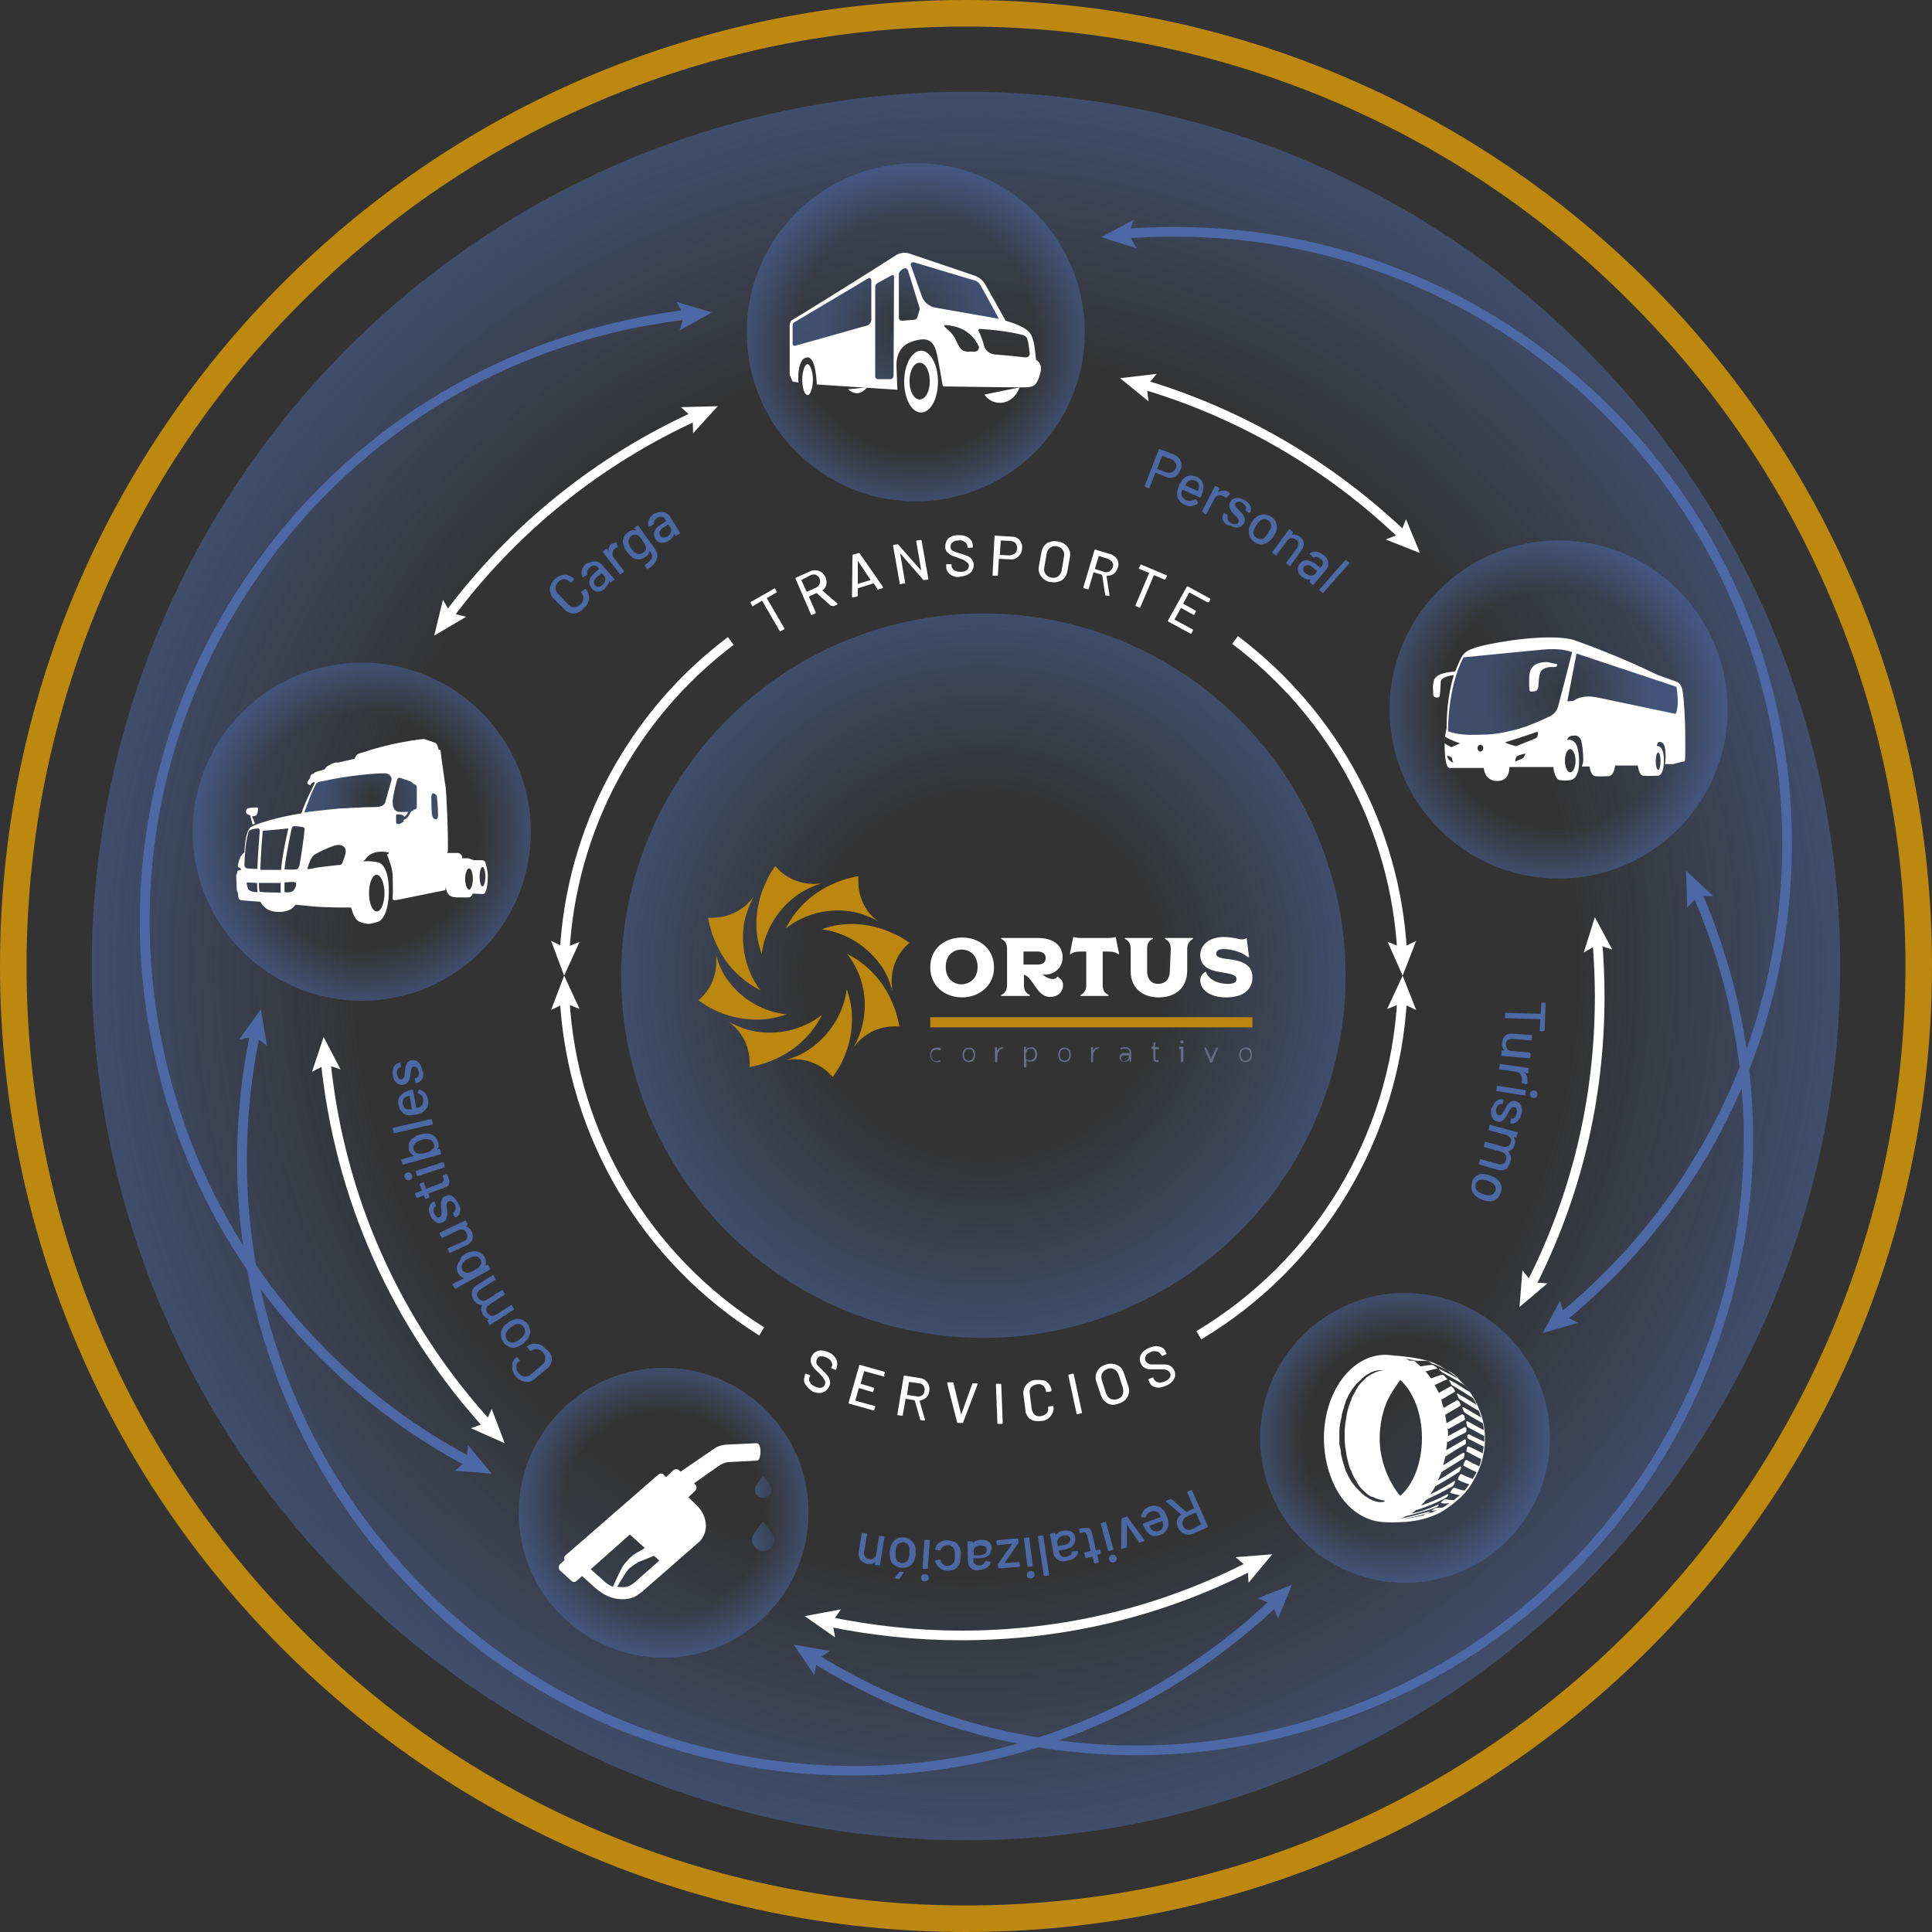 <svg version="1.1" id="Capa_1" xmlns="http://www.w3.org/2000/svg" x="0" y="0" viewBox="0 0 400 400" xml:space="preserve"><rect x="0" y="0" width="400" height="400" fill="#333333" stroke="none"/><style>.st9{fill:#fff}.st21{fill:#686e85}.st22{fill:#bc870e}.st34{fill:#4c68a5}</style><path d="M200 5.5c26.3 0 51.7 5.2 75.7 15.3 23.2 9.8 44 23.8 61.8 41.7 17.9 17.9 31.9 38.6 41.7 61.8 10.2 24 15.3 49.5 15.3 75.7s-5.2 51.7-15.3 75.7c-9.8 23.2-23.8 44-41.7 61.8-17.9 17.9-38.6 31.9-61.8 41.7-24 10.2-49.5 15.3-75.7 15.3s-51.7-5.2-75.7-15.3c-23.2-9.8-44-23.8-61.8-41.7-17.9-17.9-31.9-38.6-41.7-61.8-10.2-24-15.3-49.5-15.3-75.7s5.2-51.7 15.3-75.7c9.8-23.2 23.8-44 41.7-61.8 17.9-17.9 38.6-31.9 61.8-41.7 24-10.2 49.5-15.3 75.7-15.3m0-5.5C89.5 0 0 89.5 0 200s89.5 200 200 200 200-89.5 200-200S310.5 0 200 0z" fill="#bd880e"/><radialGradient id="SVGID_1_" cx="200" cy="1748" r="181" gradientTransform="translate(0 -1548)" gradientUnits="userSpaceOnUse"><stop offset=".7" stop-color="#4c68a5" stop-opacity="0"/><stop offset="1" stop-color="#4c68a5" stop-opacity=".5"/></radialGradient><circle cx="200" cy="200" r="181" fill="url(#SVGID_1_)"/><radialGradient id="SVGID_2_" cx="203.805" cy="199.94" r="78.898" gradientTransform="matrix(.951 0 0 -.951 9.881 392.02)" gradientUnits="userSpaceOnUse"><stop offset=".5" stop-color="#4c68a4" stop-opacity="0"/><stop offset="1" stop-color="#4c68a4" stop-opacity=".5"/></radialGradient><circle cx="203.6" cy="202" r="75" fill="url(#SVGID_2_)"/><path class="st21" d="M194.6 219.8c-.2.1-.4.1-.6.1-.9 0-1.4-.6-1.4-1.5 0-1 .5-1.5 1.4-1.5.2 0 .4 0 .6.1l.2.1s.1 0 0 .1l-.1.3h-.1l-.2-.1c-.2-.1-.4-.1-.5-.1-.7 0-1.1.5-1.1 1.2 0 .8.4 1.2 1 1.2.2 0 .4 0 .5-.1l.2-.1h.1l.1.3h-.1zM201.9 218.4c0 1-.5 1.5-1.3 1.5-.9 0-1.3-.6-1.3-1.5 0-1 .5-1.5 1.3-1.5.8-.1 1.3.5 1.3 1.5zm-2.3 0c0 .8.4 1.2 1 1.2s1-.5 1-1.2c0-.8-.4-1.2-1-1.2s-1 .4-1 1.2zM207.6 217.1s0 .1 0 0c-.7.1-1.1.7-1.1 1.7v1s0 .1-.1.1h-.3s-.1 0-.1-.1v-2.9s0-.1.1-.1h.2s.1 0 .1.1v.5c0 .1.1.1.1 0 .2-.4.6-.6 1.1-.6 0 0 .1 0 .1.1l-.1.2zM212.4 217.3c.3-.3.7-.5 1.1-.5.8 0 1.2.6 1.2 1.5 0 1-.5 1.5-1.3 1.5-.3 0-.5 0-.7-.2l-.2-.1v1.4s0 .1-.1.1h-.3s-.1 0-.1-.1v-4.1s0-.1.1-.1h.2s.1 0 .1.1v.5zm.2 2.1c.2.1.4.1.7.1.6 0 1-.5 1-1.2 0-.8-.3-1.2-.9-1.2-.6 0-1 .6-1 1.2v.9l.2.2zM221.7 218.4c0 1-.5 1.5-1.3 1.5s-1.3-.6-1.3-1.5c0-1 .5-1.5 1.3-1.5s1.3.5 1.3 1.5zm-2.3 0c0 .8.4 1.2 1 1.2s1-.5 1-1.2c0-.8-.4-1.2-1-1.2s-1 .4-1 1.2zM227.4 217.1s0 .1 0 0c-.7.1-1.1.7-1.1 1.7v1s0 .1-.1.1h-.2s-.1 0-.1-.1v-2.9s0-.1.1-.1h.2s.1 0 .1.1v.5c0 .1.1.1.1 0 .2-.4.6-.6 1.1-.6 0 0 .1 0 .1.1l-.2.2zM232.3 216.9c.2-.1.4-.1.7-.1.8 0 1.2.5 1.2 1.2v1.7s0 .1-.1.1h-.1s-.1 0-.1-.1v-.3c0-.1-.1-.1-.1 0-.2.3-.5.4-1 .4-.7 0-1-.4-1-.9 0-.6.4-.9 1.1-.9h1c0-.5-.3-.9-.9-.9-.2 0-.4 0-.6.1l-.2.1h-.1l-.1-.3v-.1h.3zm.5 1.6c-.5 0-.7.2-.7.6s.2.6.6.6c.7 0 1-.4 1-1.1v-.1h-.9zM239.9 216.8c.1 0 .1.1 0 0l.1.3s0 .1-.1.1h-.7v1.9c0 .3.1.4.3.4H239.8l.1.2v.1c-.1 0-.2.1-.3.1-.5 0-.8-.3-.8-.8v-1.9h-.3s-.1 0-.1-.1v-.3s0-.1.1-.1h.3V215.9l.3-.1s.1 0 .1.1v.9h.7zM245 219.8l-.4.1s-.1 0-.1-.1v-2.6h-.3s-.1 0-.1-.1v-.3s0-.1.1-.1h.7s.1 0 .1.1v3zm0-4.1c0 .2-.1.3-.3.3-.2 0-.3-.1-.3-.3s.1-.3.3-.3c.2 0 .3.1.3.3zM251.4 218.8c-.1.4-.3.8-.4 1.1 0 0 0 .1-.1.1h-.3s-.1 0-.1-.1c-.1-.3-.2-.7-.4-1.1l-.8-1.8v-.1h.4l.7 1.5c.1.3.2.6.3.8 0 .1.1.1.1 0 0-.2.1-.5.3-.8l.7-1.5h.4s.1 0 0 .1l-.8 1.8zM259.2 218.4c0 1-.5 1.5-1.3 1.5-.9 0-1.3-.6-1.3-1.5 0-1 .5-1.5 1.3-1.5.9-.1 1.3.5 1.3 1.5zm-2.3 0c0 .8.4 1.2 1 1.2s1-.5 1-1.2c0-.8-.4-1.2-1-1.2-.7 0-1 .4-1 1.2z"/><path class="st22" d="M192.6 210.6h66.7v2.1h-66.7z"/><path class="st9" d="M199.2 206.5c-3.5 0-6.6-2.3-6.6-6.2 0-4.1 3.2-6.2 6.6-6.2s6.6 2.2 6.6 6.2c0 3.8-3.1 6.2-6.6 6.2zm3.2-6.3c0-2.2-1.4-3.6-3.3-3.6-1.8 0-3.3 1.2-3.3 3.6 0 2.2 1.4 3.6 3.3 3.6 1.9-.1 3.3-1.4 3.3-3.6zM207.3 206.2v-.2c.8-.4 1.2-1 1.2-2.1v-7.4c0-1-.3-1.7-1.2-2.1v-.2h7.6c3.4 0 5.1 1.7 5.1 4 0 2-1.5 3.6-3.8 3.6h-.4c.8.5 1.4.9 2.2.9.7 0 .9-.5.9-.5.5.2 1.2.8 1.2 1.7 0 1.3-.9 2.5-2.7 2.5-2.8 0-3.5-4.1-5.4-4.6v2.1c0 1.2.4 1.7 1.2 2.1v.2h-5.9zm4.6-9.2v2.7h2.9c1.1 0 1.7-.5 1.7-1.3 0-1-.7-1.4-1.7-1.4h-2.9zM223.7 206.2v-.2c.8-.4 1.2-1 1.2-2.1V197h-.8c-1.3 0-1.9.1-2.5.6l-.1-.1.7-3.5s.7.2 1.7.2h5.4c1.2 0 1.7-.2 1.7-.2l.7 3.5-.1.1c-.7-.5-1.2-.6-2.5-.6h-.8v6.9c0 1.2.4 1.7 1.2 2.1v.2h-5.8zM242.4 196.5c0-1.2-.5-1.8-1.2-2.1v-.2h5.8v.2c-.6.3-1.2.9-1.2 2.1v4.6c-.1 3.5-2.5 5.4-5.9 5.4-3.3 0-5.8-1.9-5.8-5.4v-4.6c0-1.2-.5-1.8-1.2-2.1v-.2h5.8v.2c-.8.3-1.2.9-1.2 2.1v4.6c0 1.4.7 2.6 2.3 2.6 1.6 0 2.4-1.2 2.4-2.6l.2-4.6zM258.4 198.2c-1.2-1.1-3.5-1.7-5-1.7-1.2 0-1.6.4-1.6 1 0 .7.9.9 3.4 1.2 3.1.5 4.1 1.8 4.1 3.7 0 2.2-1.6 4.1-5.4 4.1-3.7 0-5.4-1.8-5.4-3.5 0-1.5 1.2-1.8 1.2-1.8.3 1.3 2.1 2.5 4.5 2.5 1.2 0 1.8-.3 1.8-1 0-.9-1.2-1.1-3.7-1.5-2.8-.5-3.8-1.7-3.8-3.5 0-2.1 2-3.7 4.8-3.7 2 0 3.2.5 3.8.5.6 0 1-.3 1-.3l.5 3.9-.2.1z"/><path class="st22" d="M150.8 203.1c-1.2-1.5-2.1-3.5-2.6-5.6.1.6.1 1.1.1 1.6 0 3.2-1.4 6.1-3.7 8 1 .7 1.9 1.3 3.1 1.9 2.6 1.3 5.7 2.1 8.9 2.1 2 0 4-.3 6.2-1.1-4.1-.4-8.8-2.6-12-6.9zM168.5 183c-3.2 0-6.1-1.4-8-3.7-.7 1-1.3 1.9-1.8 3.1-1.3 2.6-2.1 5.7-2.1 8.9 0 2 .3 4 1.1 6.2.5-4.1 2.7-8.7 7.1-12 1.6-1.2 3.5-2.1 5.6-2.7-.8.2-1.4.2-1.9.2z"/><path class="st22" d="M154 191.5c.3-1.9 1-3.8 2-5.8-1.9 2.6-5 4.3-8.5 4.3h-.9c.2 1.2.5 2.3.9 3.5 1 2.8 2.5 5.5 4.8 7.8 1.4 1.4 3.1 2.7 5.1 3.7-2.5-3.3-4.1-8.1-3.4-13.5zM156.7 213.6c-1.9-.3-3.9-1-5.9-2.1 2.7 1.9 4.4 5 4.4 8.5v.9c1.2-.2 2.3-.5 3.5-.9 2.8-1 5.5-2.5 7.8-4.8 1.4-1.4 2.7-3.1 3.7-5.1-3.3 2.6-8.1 4.3-13.5 3.5z"/><path class="st22" d="M164.4 219.3c3.2 0 6.1 1.4 8 3.7.7-1 1.3-1.9 1.9-3.1 1.3-2.6 2.1-5.7 2.1-8.9 0-2-.3-4-1.1-6.2-.5 4.1-2.7 8.7-7.1 12-1.6 1.2-3.5 2.1-5.6 2.7.7-.1 1.2-.2 1.8-.2z"/><path class="st22" d="M178.8 211c-.3 1.9-1 3.9-2.1 5.9 1.9-2.7 5-4.4 8.6-4.4h.9c-.2-1.2-.5-2.3-.9-3.5-1-2.8-2.5-5.5-4.8-7.8-1.4-1.4-3.1-2.7-5.1-3.7 2.6 3.3 4.3 8.1 3.4 13.5z"/><path class="st22" d="M184.6 203.2c0-3.2 1.4-6.1 3.7-8-1-.7-1.9-1.3-3.1-1.8-2.6-1.3-5.7-2.1-8.9-2.1-2 0-4 .3-6.2 1.1 4.1.5 8.7 2.7 12 7.1 1.2 1.5 2.1 3.5 2.6 5.6 0-.8-.1-1.3-.1-1.9zM177.7 182.4v-1c-1.2.2-2.3.5-3.5.9-2.8 1-5.5 2.5-7.8 4.8-1.4 1.4-2.7 3.1-3.7 5.1 3.3-2.6 8.1-4.3 13.4-3.5 1.9.3 3.8 1 5.7 2-2.5-1.7-4.1-4.8-4.1-8.3z"/><g><radialGradient id="SVGID_3_" cx="861.974" cy="441.815" r="37.242" gradientTransform="matrix(0 .94 .94 0 -225.657 -741.283)" gradientUnits="userSpaceOnUse"><stop offset=".7" stop-color="#4c68a4" stop-opacity="0"/><stop offset="1" stop-color="#4c68a4" stop-opacity=".5"/></radialGradient><circle cx="189.6" cy="68.8" r="35" fill="url(#SVGID_3_)"/><radialGradient id="SVGID_4_" cx="185.909" cy="342.774" r="17.707" gradientTransform="matrix(.94 0 0 -.94 11.923 388.347)" gradientUnits="userSpaceOnUse"><stop offset="0" stop-color="#4c68a4" stop-opacity="0"/><stop offset="1" stop-color="#4c68a4" stop-opacity=".5"/></radialGradient><path fill="url(#SVGID_4_)" d="M185.5 68.4v11.3L179 79l-.2-10.1-14.8 3.9-.2-5.5.3-.8 23-13.7 15.6 5.2 5.1 8.6-16.2-2.3-1.7 4z"/><path class="st9" d="M190.7 72.6c-1.9 0-3.5 2.9-3.5 6.4 0 3.5 1.5 6.4 3.5 6.4s3.5-2.9 3.5-6.4c0-3.5-1.6-6.4-3.5-6.4zm-.3 10.1c-1.2 0-2.1-1.7-2.1-3.8 0-2.1.9-3.8 2.1-3.8s2.1 1.7 2.1 3.8c0 2.2-.9 3.8-2.1 3.8zM167.2 75.4c-.6 0-1.1 1.5-1.1 3.2 0 1.8.5 3.2 1.1 3.2s1.1-1.5 1.1-3.2c0-1.7-.6-3.2-1.1-3.2z"/><path class="st9" d="M214.5 74.5c-.2-1.6-.3-4.3-1.3-5.6-.9-1.2-3.6-2.1-5-2.5l-4.2-7.5c-.5-.9-1.4-1.6-2.4-1.9l-13.3-4.5c-.9-.3-2-.2-2.9.4-4.3 2.8-18.1 11.4-21.3 13.3-.4.2-.6.7-.6 1.2v10.2l.6 1.4 1.2.2s-.4-5 1.8-5.2c1.9-.2 2 5.6 2 5.6l16.7 1.1-.2-5c0-3.9 2.4-4.9 4.4-5.3 2.1-.5 3.2.3 3.8 2.2.5 1.9 1.4 7.4 1.4 7.4s13.1.2 16.4.2c2.4 0 3-.2 3.7-2.7.8-2.3-.8-3-.8-3zm-34.1-8.3c0 .5-.4 1.1-.9 1.2l-14.9 4.2c-.2.1-.5-.2-.5-.4v-3.9c0-.3.2-.5.4-.6l15.3-9.1c.2-.2.6.1.6.4v8.2zm4.6 11.6c0 .4-.3.7-.7.7h-2.5c-.4 0-.6-.3-.6-.6V59.4c0-.4.2-.6.5-.8l2.9-1.6c.2-.2.5.1.5.2l-.1 20.6zm5.4-13.7l-.5 1.7c-.1.2-.4.4-.6.4l-2.5.2c-.4 0-.7-.2-.7-.6v-9.1c0-.2.2-.4.2-.5l.6-.5c.4-.3.9-.2 1.1.3l2.4 7.8v.3zm3.3-.4c-1.3-.2-2.5-1.2-2.9-2.5l-2.2-6.2c-.2-.4.2-.8.6-.7l12.7 3.8c.4.2.8.4 1 .8 1 1.7 3.5 6.4 3.9 7.1l-13.1-2.3zm8.1 9.1h-1.5c-1.2 0-1.7-.8-2.5-2.6-.6-1.2-1.6-2-2.2-2.5-.2-.2-.1-.4.2-.4 4.5.3 6.2 3 6.9 4.5 0 .5-.3 1-.9 1zm10.5 1.2c-2.5-.3-4.8-.5-6.2-.6-1.2-.1-2.1-.8-2.4-1.9-.2-.9-.6-2-1.1-3-.2-.2.1-.4.3-.4 4.9.3 7.9 1 9 1.3.4.2.7.4.8.8.3 1 .4 2.2.5 3 0 .5-.4.8-.9.8z"/><linearGradient id="SVGID_5_" gradientUnits="userSpaceOnUse" x1="209.467" y1="322.692" x2="209.467" y2="343.376" gradientTransform="matrix(1 0 0 -1 0 402)"><stop offset=".5" stop-color="#4c68a4" stop-opacity="0"/><stop offset="1" stop-color="#4c68a4" stop-opacity=".5"/></linearGradient><path d="M210.4 71.1c-.2-.8-.7-1.4-1.2-1.2-.5.2-.8.8-.6 1.6.2.8.7 1.4 1.2 1.2.4-.1.7-.8.6-1.6z" fill="url(#SVGID_5_)"/><path class="st9" d="M203.8 81.7c.8 1.1 1.9 1.7 3.2 1.7 1.9 0 3.4-1.3 4.1-3.2l-7.3 1.5zM175.6 80.6c.5.5 1.2.8 1.8.8.8 0 1.5-.4 2.1-1.2l-3.9.4z"/></g><g><radialGradient id="SVGID_6_" cx="-268.229" cy="218.264" r="37.182" gradientTransform="scale(.941 -.941) rotate(45 389.973 437.54)" gradientUnits="userSpaceOnUse"><stop offset=".7" stop-color="#4c68a4" stop-opacity="0"/><stop offset="1" stop-color="#4c68a4" stop-opacity=".5"/></radialGradient><circle cx="74.9" cy="172.2" r="35" fill="url(#SVGID_6_)"/><radialGradient id="SVGID_7_" cx="72.598" cy="234.799" r="10.829" gradientTransform="matrix(.941 0 0 -.941 8.667 386.347)" gradientUnits="userSpaceOnUse"><stop offset="0" stop-color="#4c68a4" stop-opacity="0"/><stop offset="1" stop-color="#4c68a4" stop-opacity=".5"/></radialGradient><path fill="url(#SVGID_7_)" d="M91.2 170.9l-.3-8.7-10.7-3.2-14.4 2.4-3.2 7.2 18.9 3.1z"/><path class="st9" d="M51.2 167.4c.2-.1 2.1-.4 2.2-.1s-.1 1.4-.4 1.5c-.2.2-.8.2-.8.2 0 .1 0 .2.1.3.1.2.5 1.2.5 1.2l-.5.2-.5-1.9s-.8-.2-.8-.5c-.2.1-.1-.7.2-.9zM84.5 167.7s0 .1-.1.2l.1-.2z"/><path class="st9" d="M48.9 181.3c0 .5.1 1.9.1 2.5 0 .5.1.8.2.9 0 0 .1.3.1.5 0 .3 0 1.2.8 1.2 0 0 2.3.2 3.8.3.5.9 1.5 2.2 4.1 2.1 1.7 0 2.7-.8 3.2-1.5 1.6.2 3.1.3 4 .4 2.5.2 6.9.2 7.5.2.7 2.5 1.3 2.9 2.5 3.2 1.2.3 1.5.2 2.9-.2 1.3-.3 2.4-2.6 2.4-6.4 0-3.8-1-5.8-2.4-6-.8-.2-2-.2-3-.2.4-.2.5-.3.7-.6.2-.3 1.5-1.9 4.7-1.2.1.2-.2.4-.4.4.3.7 1.2 2.9 1.2 4.5 0 1.5.1 3.2 0 4.1-.1.8.1.9.5.9l10.4-2.1s0-.2.1-.7v.1c.3 2.2 1.6 2.1 3.2 2.1H97c.6 0 .9-.8.9-.8s1.3.1 2.1.1 1-2.4 1-3.7c0-1.3-.4-2.3-.5-2.8-.2-.5-.5-.5-.9-.5h-1.5l-1.1-.4h-1.3v-.3c0-.3-.5-.8-.9-.8h-2.4c.2 0 .3-.1.3-.4.1-.5 0-5.4-.1-7.3-.1-2-.2-5.5-.4-6.3-.1-.8-.7-4.7-.8-5.6-.1-.9-.2-1.7-.2-1.7l-.4-.1s-.2-1.2-.7-1.4c-.6-.2-2.1-.8-2.4-.8s-6.5.7-12.3 2.7c-1.5.4-1.5.4-2 1.4-.9.2-3.5.8-3.5.8s-.2-.2-1.1.2c-.8.4-1.2.5-1.6 1.2-.7.2-1.9.5-2.1.7l-.2.2s-.7 0-.7.9c-.3.4-.8 1-.5 1.2.3.2.5.3.5.3s.5-.9 1-.6c-.2.6-1.7 3.2-2.8 6.4-5.2.8-9.4 2.2-10.4 2.8s-1.3 3.3-1.4 5.3c0 0-1 .5-1.3 2.5-.1.4-.1.5.2.6.2.2.4.2.4.5 0 0-.7.1-.7.2-.1.2-.1.6-.1.6s-.2-.1-.2.4zm50.4.2c0-1.1.3-2 .6-2s.6.9.6 2-.3 2-.6 2c-.3.1-.6-.8-.6-2zm-3 .5c0-1.2.4-2.2.8-2.2.5 0 .8 1 .8 2.2s-.4 2.2-.8 2.2c-.4-.1-.8-1.1-.8-2.2zm-7-17.1c.1-.5.2-.8.6-.6.5.2.6.5.6 1.2.1.5.2 2.5.2 3.2 0 .7-.2 1-.6.9-.4-.1-.6-.4-.7-1.3-.1-1-.1-3.4-.1-3.4zm-8 1.2c0-1.3.6-3.4.8-4.2.2-.8.3-1 .9-.8.6.2 1.5.5 2 .7.4.2.5.4.6.5.6.1.7.5.7.7v4.1c0 .6-.6.5-.6.5s-.3.4-.6.4c-.8 1.8-1.5 1.7-1.5 1.7 0 .5-.2.5-.5.7-.3.2-.5.2-.8.2-.2 0-.3-.2-.3-.5v-1.2c0-.3.2-.3.5-.3 1 0 1.2.5 1.2.5.4-.2.7-.7.8-1h-1.9c-.7-.1-1.3-.6-1.3-2zm-4.9 18.8c0-2.1.7-3.8 1.6-3.8.8 0 1.6 1.7 1.6 3.8 0 2.1-.7 3.8-1.6 3.8-.9 0-1.6-1.7-1.6-3.8zm-16.7-13.4s-1.3 5.5-1.5 8.6h-4.3s.1-3.8.5-8.1c-.1 0 3-.2 5.3-.5zm1.2 12.7c-.5.8-2 .5-2 .5v-2s1-.1 1.6-.1c.6 0 .7.1.8.2 0 .3.1.6-.4 1.4zm-7.3-1.4h4.5v2s-4 0-4.3-.2c-.2 0-.2-1.8-.2-1.8zm16.6-15.4c-4.1.4-7.2.8-7.2.8.7-1.9 1.5-4.2 2.3-5.6.2-.5.6-.8 1.2-.8 5.6-1.3 11.5-1.7 13-1.7s1.7 1.1 1.5 1.6c-.2.6-1.2 4.3-1.2 4.3-.1.4-.5 1.1-2.2 1.1-2.6 0-5.1.2-7.4.3zm-6.5 12.2c.1-.2.6-2.2 1.5-2.7 1-.6 2.9-1.5 4.3-1.9 1.5-.3 2.5.5 1.9 2.2-.6 1.8-.6 1.9-1.4 1.9-.8.1-2.9.3-4.2.5-1.3.2-1.6.4-2.1.3 0 .2-.1 0 0-.3zm-2.4.4c-1 .1-2.4 0-2.4 0 .3-3.1 1.4-8.1 1.5-8.5.2-.5.3-.5 1.3-.4 1.7.2 1.4.3 1.3 1.1 0 .8-.9 6.6-1 7-.2.4-.3.8-.7.8zm-10.2 2.7l2.1.1.1 1.9s-1.7.1-2-.8c-.3-1-.2-1.2-.2-1.2zm-.5-3.7c0-.6.1-1.7.2-3.1.1-1.4.5-3.5.8-3.9.4-.4 1.9-.5 1.9-.5l.3.3s-.5 6.3-.5 8.1c0 0-1.5 0-1.9-.1-.5 0-.8-.2-.8-.8z"/></g><g><radialGradient id="SVGID_8_" cx="302.83" cy="82.184" r="33.098" gradientTransform="matrix(.906 0 0 -.906 16.369 372.23)" gradientUnits="userSpaceOnUse"><stop offset=".7" stop-color="#4c68a4" stop-opacity="0"/><stop offset="1" stop-color="#4c68a4" stop-opacity=".5"/></radialGradient><circle cx="290.9" cy="297.7" r="30" fill="url(#SVGID_8_)"/><path class="st9" d="M306.8 293.3c-1.1-3.6-3.2-6.7-6.2-8.9-1.5-1.1-3.1-2-4.9-2.6-2.3-.8-6.6-1.1-6.3-1.1-.8 0-1.7-.2-2.6-.2-7 0-12.7 7.7-12.7 17.3 0 6.5 2.9 14.5 9.6 16.8 2.2.8 5 .6 7.3.5 2.5-.2 5-.8 7.3-2 1.1-.6 3.8-2.6 5-4 1.1-1.3 2-2.8 2.7-4.4 1.6-3.6 1.9-7.7.8-11.4zm-13-11.5c-.7-.1-1.4-.1-2-.1-.2-.2-.5-.2-.7-.4.9.2 1.8.3 2.7.5zm-7.7 29.2h-.7c-.4-.1-.8-.2-1.1-.3l-.2-.1-.2-.1h.1-.1l-.2-.1c-.2-.1-.4-.2-.5-.3-.3-.2-.7-.4-1-.7-.6-.5-1.1-1.1-1.6-1.6-.2-.3-.5-.6-.7-.9-.2-.3-.4-.6-.6-1-.2-.3-.3-.7-.5-1-.2-.3-.3-.7-.4-1.1-.2-.7-.5-1.4-.6-2.1-.1-.4-.2-.7-.2-1.1s-.1-.7-.2-1.1c-.1-.4-.1-.8-.1-1.1v-1.1-1.1c0-.4.1-.8.1-1.1.1-.4.1-.8.2-1.1.1-.4.2-.7.2-1.1l.6-2.1c.2-.4.2-.7.4-1.1.2-.3.3-.7.5-1 .2-.3.4-.7.6-1 .2-.3.5-.6.7-.9.2-.3.5-.6.8-.8l.8-.8c.3-.2.6-.5 1-.7.2-.1.4-.2.5-.3.2-.1.4-.2.5-.2.4-.2.8-.2 1.1-.3H286.6c-.8.1-1.5.2-2.2.6l-.2.1-.2.1h-.1.1l-.2.1c-.2.1-.3.2-.5.3-.3.2-.6.5-.8.7l-.8.8c-.2.3-.5.5-.6.8-.2.3-.4.6-.5.9-.2.3-.3.6-.5.9s-.3.6-.4 1c-.2.3-.2.7-.4 1-.2.7-.4 1.4-.5 2s-.2 1.4-.3 2c0 .4-.1.7-.1 1.1v2.2c0 .4.1.7.1 1.1.1.7.2 1.4.3 2 .2.7.3 1.4.5 2 .1.3.2.7.4 1 .2.3.2.7.4 1 .2.3.3.6.5.9.2.3.4.6.5.9.2.3.4.6.6.8.2.3.5.5.8.8.2.2.5.5.8.7.2.1.3.2.5.3l.2.1h.2l.2.1.2.1c.7.3 1.4.5 2.2.6-.3.3-.6.3-.7.3zm-.4-11.7c-.2-3 .2-6.1 1.4-9 .5-1.1 1-2 1.7-3l1.1-1.6c2.6 2.3 4.5 6.8 4.5 12s-1.8 9.7-4.5 12l-.8-1c-1.9-2.8-3.1-6-3.4-9.4zm15.3 11.3c-.6 0-1.1-.1-1.7-.2-.2 0-.5.2-.6.3l-.3.3c-.1.1-.1.2 0 .2.6.1 1.1.1 1.7 0-.2.2-.5.3-.7.5-.2.2-.4.2-.6.4-.5.1-.9.1-1.4.1-.2 0-.5.2-.7.3-.2.1-.2.2-.3.2-.1.1-.1.1 0 .1.4 0 .8-.1 1.2-.2-.5.2-.9.5-1.4.6-.2 0-.3.1-.5.1s-.5.2-.7.2c-.1.1-.2.1-.2.2-.1 0 0 .1.1 0-.2 0-.2.1-.4.1h-.2c-.6.2-1.2.2-1.8.4-.6.1-1.2.2-1.8.2 1.6-.2 3.1-.6 4.6-1 .2-.1.3-.2.5-.2.1-.1.2-.1.2-.2.2-.1 0-.1-.3 0-1.8.5-3.7 1-5.7 1.4.4-.2.7-.3 1.1-.5 2-.5 4-1 5.9-1.7.2-.1.4-.2.5-.2.2-.1.2-.2.3-.3.2-.2 0-.2-.2-.1-1.8.8-3.6 1.4-5.5 1.8.4-.2.8-.5 1.1-.8h.2c2-.6 3.8-1.4 5.6-2.3.2-.1.3-.2.5-.3.2-.2.2-.2.3-.4.2-.2 0-.3-.2-.2-1.7.9-3.6 1.7-5.4 2.3.4-.4.8-.8 1.1-1.2.1 0 .2 0 .2-.1 1.7-.8 3.5-1.7 5.1-2.6.2-.1.3-.2.4-.4.1-.2.2-.3.2-.5.2-.2 0-.4-.2-.2-1.6 1-3.2 1.9-4.9 2.7.4-.5.7-1.1 1.1-1.7.1 0 .2 0 .2-.1 1.6-.9 3.1-1.8 4.6-2.8.2-.1.2-.2.3-.4.1-.2.1-.3.2-.5s-.1-.4-.3-.2c-1.4.9-2.9 1.9-4.5 2.8.3-.6.5-1.2.8-1.8.1 0 .2 0 .2-.1 1.4-.9 2.8-1.7 4.2-2.6.2-.1.2-.2.2-.4.1-.2.1-.3.1-.5.1-.2-.2-.4-.3-.3-1.4.8-2.6 1.7-4 2.5h-.1c.2-.6.3-1.3.5-1.9.1.1.2.1.2 0 1.2-.8 2.5-1.6 3.8-2.3.1-.1.2-.2.2-.3v-.5c0-.3-.2-.4-.4-.2l-3.6 2.1-.1.1c.1-.6.2-1.2.2-1.9.1.1.2.2.3.1 1.1-.7 2.3-1.3 3.5-1.9.1-.1.2-.2.2-.3v-.5c0-.2-.2-.4-.4-.3-1.1.6-2.3 1.2-3.3 1.8-.1 0-.1.1-.1.1v-.2c0-.5 0-1.1-.1-1.5.1.1.2.2.3.1 1.1-.6 2.1-1.2 3.2-1.8.1-.1.2-.2.1-.3-.1-.2-.1-.3-.1-.5-.1-.2-.3-.5-.5-.4-1.1.6-2 1.2-3.1 1.8 0 0-.1 0-.1.1-.1-.6-.2-1.3-.3-1.9.1.1.2.1.2 0 1-.6 1.9-1.1 2.9-1.7.1-.1.2-.2.1-.3-.1-.2-.1-.3-.2-.5s-.4-.5-.5-.4c-1 .5-1.9 1.1-2.8 1.6-.2-.6-.4-1.2-.5-1.8h.2c.9-.5 1.7-1.1 2.6-1.5.1-.1.1-.2 0-.3-.1-.2-.2-.3-.3-.5-.2-.2-.5-.5-.5-.4-.8.4-1.7.9-2.5 1.4-.3-.6-.6-1.2-.9-1.7h.2c.8-.4 1.6-.8 2.4-1.1.1 0 .1-.2-.1-.2-.2-.2-.2-.2-.3-.4-.2-.2-.5-.4-.6-.4-.8.2-1.6.5-2.3.8-.4-.5-.8-1.1-1.2-1.5.1 0 .2.1.2 0 .8-.2 1.6-.5 2.3-.5.1 0 .1-.1-.1-.2-.2-.2-.2-.2-.4-.3-.2-.2-.5-.3-.6-.3-.8 0-1.7.2-2.4.3-.4-.4-.8-.8-1.3-1.1h.1c.9-.1 1.8-.1 2.7 0 .1 0 .1 0 0-.1 1.1.4 2.1.8 3.2 1.4-.8-.4-1.7-.8-2.6-1.1-.3-.1-.4-.1-.2 0s.2.2.3.2c.1.1.3.2.5.2 1.3.5 2.5 1.2 3.8 1.8.5.4 1.1.8 1.5 1.4-1.3-.8-2.6-1.4-3.9-2.1-.2-.2-.4-.1-.2.1l.4.4c.1.1.3.2.5.3 1.4.8 2.9 1.6 4.3 2.5.4.5.8.9 1.1 1.4-1.4-.8-2.6-1.7-4-2.4-.2-.2-.3-.1-.2.2.2.2.2.2.3.5.1.2.2.3.4.4 1.4.8 2.8 1.7 4.2 2.6.3.5.5 1 .8 1.4-1.3-.8-2.6-1.6-3.9-2.3-.2-.2-.4 0-.2.2.1.2.2.3.2.5.1.2.2.3.3.4 1.3.8 2.6 1.7 4 2.4.2.5.3 1 .5 1.4l-3.6-2.1c-.2-.2-.4 0-.3.2s.1.3.2.5.2.3.3.4c1.2.8 2.4 1.4 3.7 2.2.1.5.2.9.2 1.4l-3.3-1.8c-.2-.2-.4 0-.3.3 0 .2.1.3.1.5s.1.3.2.4c1.1.6 2.3 1.2 3.4 1.8v1.2c-1.1-.5-2-1-3.1-1.5-.2-.1-.4.1-.4.2v.4c0 .2.1.2.2.3 1.1.5 2.1 1.1 3.2 1.6-.1.5-.2.9-.2 1.4-1-.5-1.9-1-2.9-1.4-.2-.1-.4.1-.4.3 0 .2 0 .3-.1.5 0 .2 0 .3.2.3 1 .5 2 1.1 2.9 1.5-.1.2-.2.5-.2.8-.1.2-.2.5-.2.7-.9-.4-1.7-.8-2.6-1.3-.2-.1-.4.1-.5.4-.1.2-.1.3-.2.5s0 .3.1.3c.9.5 1.7.9 2.6 1.3-.2.5-.5.9-.8 1.4-.8-.3-1.6-.6-2.3-1-.2-.1-.4.2-.5.4-.1.2-.2.3-.2.5s-.1.3 0 .3c.8.4 1.5.7 2.3.9-.3.5-.6.8-1 1.3-.7-.1-1.4-.3-2-.6-.2-.1-.5.2-.6.4-.1.2-.2.2-.3.5-.1.2-.1.2 0 .2.7.2 1.4.4 2 .5-.6.3-.9.7-1.3 1z"/></g><g><radialGradient id="SVGID_9_" cx="565.929" cy="490.044" r="37.243" gradientTransform="matrix(.664 .664 .664 -.664 -379.056 96.5)" gradientUnits="userSpaceOnUse"><stop offset=".7" stop-color="#4c68a4" stop-opacity="0"/><stop offset="1" stop-color="#4c68a4" stop-opacity=".5"/></radialGradient><circle cx="322.7" cy="146.9" r="35" fill="url(#SVGID_9_)"/><radialGradient id="SVGID_10_" cx="330.657" cy="262.055" r="18.612" gradientTransform="matrix(.94 0 0 -.94 13.435 389.235)" gradientUnits="userSpaceOnUse"><stop offset="0" stop-color="#4c68a4" stop-opacity="0"/><stop offset="1" stop-color="#4c68a4" stop-opacity=".5"/></radialGradient><path fill="url(#SVGID_10_)" d="M323.8 146.8l24.2 1.7-.5-6.2-.7-1-24.4-8.3-18.7 2.4-1.2 1-2 6.1-.9 9.1 7.5 1.3 16-3.8z"/><path class="st9" d="M317.6 137.8c.7-.6 2.1-.8 2.9-.7.8.2 1.9.4 1.9.4 0 .6-.3.6-.8.6s-1.3-.1-2.2.5c-.8.5-.8 2.3-.9 3.5-.1 1.2-.9 1-1.5 1.1-.5.1-.4-1.2-.4-2.5 0-1.6.3-2.3 1-2.9z"/><path class="st9" d="M296.7 142.9c.1.9-.2 1.3.6 1.5.8.2.8-.5.8-.5.1-.6.2-2.9.2-2.9.2-.8 2-1.2 2.7-1.2-.8 2.5-1.5 6.2-1.5 11.1 0 0-.3.6-.4 2.9l.1-1.3s.7.6 3.1 1.4l-1.8.8s-.8-.4-1.4-.8v.3c0 2.6.3 4.8 1 4.8h7.1s.1 2.7 2.8 2.7 2.5-2.9 2.5-2.9h9.1s.2 2.5 1.3 2.7c1.1.2 1.8.1 2.3 0 .5-.1 1.5-.6 1.7-2.9 0 0 .2-2.4-.4-4.1s-2.1-1.3-2.1-1.3c.4-.9 1-.9 1.5-.9.4 0 .6-.1 1.2.5.5.5.7 3.4.7 4.5 0 .6-.2 1.1-.3 1.4h1.6s.2 1.9 1.2 2c.9.1 2.2 0 2.6 0 .5 0 1.2-.2 1.5-2.2h4.7s.2 2 1.1 2.1c.9.1 2.7 0 3.1 0s1.2-.6 1.2-3.2-1-3-1.5-3c0 0 .2-.8.6-.8.4 0 .9.2 1.1 1.2.2 1 .2 2.6 0 3.4h1.7s1.8-.5 2.1-.5c.3-.1.4.1.4-1.2 0 0 .2-8-.5-13.2-.2-1.5-.8-2-1.4-2.2-.5-.2-3.9-1.4-3.9-1.4s-7.8-3.9-17.3-7.2c-2.4-.8-9-.8-17.1.8-4.5.9-5.4 1.5-6.2 2.9-.2.5-.7 1.4-1.2 2.8-2.8.3-3.5.7-4.1 1.3-.4.3-.6 1.7-.5 2.6zm4.2 15c-1.3-.5-1.3-1.5-1.3-1.5s.4.2.5.2c.2.1.4.2.5.3 0 .3.3 1 .3 1zm41.9-.3c0-.9.2-1.8.5-1.8s.5.8.5 1.8c0 .9-.2 1.8-.5 1.8-.3-.1-.5-.9-.5-1.8zm-18.3-12.4l1.9-9.9 20.7 6.9c.7 4.5-.2 5.6-.2 5.6s-12.8-2.7-16.2-3.4c-3.4-.7-4.9.7-4.9.7l-1.3.1zm-.5 12.3c0-1.3.5-2.4 1.1-2.4s1.1 1.1 1.1 2.4-.5 2.4-1.1 2.4-1.1-1.1-1.1-2.4zm-10.3.2s.1-.7.2-.9c.1-.2.2-.4 1.9-.8 0 0-.1.8-.7 1.1-.6.2-1.4.6-1.4.6zm-2.1-4s4.8-1.5 6.7-2.2c0 0 .2.1.1.6s-.2.7-.8.9c-.5.2-3.7 1.5-3.7 1.5s-1.6-.4-2.3-.8zm-5.7 1.2c0-.4.3-.7.6-.7s.6.3.6.7-.3.7-.6.7-.6-.3-.6-.7zm-2.9-18.8s13-1.3 16.3-1.6c3.4-.3 4.9.1 6.2.5 0 0-2.5 9.8-2.8 10.8-.2 1.1-.7 1.9-1.8 2.5-1.1.5-4.4 2.1-7.2 2.8s-4.9 1-6.6 1c-1.8 0-4.5.3-7.3-.7 0-.1-.1-9.1 3.2-15.3z"/></g><g><path class="st9" d="M93.5 128.3l-1.6-1.2c13.4-18.1 31.4-32.7 52-42l.8 1.8c-20.3 9.2-38 23.5-51.2 41.4z"/><path class="st9" d="M96.5 127.7l-3.2-.8-1.6-2.7-1.8 7.4zM143.5 89.7l-.1-3.2-2.4-2.2 7.6-.2z"/></g><g><path class="st9" d="M100.5 296c-19.4-21.3-31.2-47.8-34.1-76.5l2-.2c2.8 28.3 14.4 54.3 33.6 75.3l-1.5 1.4z"/><path class="st9" d="M101.8 291.7l-1.3 2.9-3 1.1 7 3.1zM70.5 221.4l-3-1-2.9 1.5 2.4-7.2z"/></g><g><path class="st9" d="M199 339.6c-9.3 0-18.7-1-27.9-2.9l.4-2c9.1 1.9 18.3 2.9 27.5 2.9 21 0 41.1-4.8 59.7-14.4l.9 1.8c-18.9 9.7-39.3 14.6-60.6 14.6z"/><path class="st9" d="M255.8 322.4l2.5 2.1.2 3.2 4.9-5.9zM174.1 333.2l-1.8 2.6.6 3.2-6.3-4.4z"/></g><g><path class="st9" d="M317.7 266.8l-1.8-.9c9.5-18.5 14.3-38.6 14.3-59.6 0-4-.2-7.9-.5-11.6l2-.2c.3 3.8.5 7.7.5 11.8 0 21.4-4.9 41.7-14.5 60.5z"/><path class="st9" d="M327.9 197.2l2.8-1.6 3.1 1-3.6-6.7zM315.2 263l2 2.5 3.2.2-5.8 4.9z"/></g><g><path class="st9" d="M290 111.8c-15.1-14.6-33.7-25.4-53.8-31.3l.6-1.9c20.3 6 39.2 17 54.6 31.8l-1.4 1.4z"/><path class="st9" d="M237.8 83.1l-.4-3.2 2.1-2.5-7.6.9zM286.9 111.7l3-1.2 1.2-3 2.9 7z"/></g><g><radialGradient id="SVGID_11_" cx="143.124" cy="66.113" r="33.098" gradientTransform="matrix(.906 0 0 -.906 7.664 373.103)" gradientUnits="userSpaceOnUse"><stop offset=".7" stop-color="#4c68a4" stop-opacity="0"/><stop offset="1" stop-color="#4c68a4" stop-opacity=".5"/></radialGradient><circle cx="137.4" cy="313.2" r="30" fill="url(#SVGID_11_)"/><path class="st9" d="M118.3 327.3c.3.3.8.3 1.1 0l1.1-1 2.9 2.6c1.7 1.4 3.4 2.2 5.4 2.2 2 0 3-.5 5-2.3l11.1-9.7c1-1.1 1.4-2.5 1.2-3.9-.2-1.5-1-2.8-2.3-4l-1.3-1.2 1.4-1.3c.4-.4.4-1 0-1.4l-.2-.2 5.1-3.6c.7-.5 1.5-.8 2.3-.8l5.7-.3c.8-.1 1-3.7-.2-3.6l-6.4.3c-.8.1-1.6.3-2.3.8l-7 4.8-.3-.3c-.4-.3-.8-.3-1.2 0l-1.5 1.4-.5-.5c-.3-.3-.8-.3-1.1 0L117 322.1c-.3.3-.3.6-.1.9l-.9.8c-.4.3-.4.9-.1 1.3l2.4 2.2zm13.6-3.7c.2-.2.5-.3.8-.4l1-.4 1.7-.7 1.1 1-4.3 3.8c-1.7 1.6-2.3 1.7-3.4 1.7-.3 0-.7 0-1-.1l1.4-2.3c.2-.3.4-.6.5-.8.2-.2.4-.5.6-.7.6-.4 1-.8 1.6-1.1zm-1.5-5.9l3.1 2.8-.8.5-.9.5c-.3.2-.7.4-1 .7-.6.5-1.1 1.1-1.6 1.7-.2.3-.4.6-.6 1l-.5 1-1.2 2.6c-.7-.2-1.4-.7-2-1.3l-2.6-2.3 8.1-7.2z"/><linearGradient id="SVGID_12_" gradientUnits="userSpaceOnUse" x1="156.174" y1="94.111" x2="159.706" y2="94.111" gradientTransform="matrix(1 0 0 -1 0 402)"><stop offset="0" stop-color="#4c68a4" stop-opacity=".6"/><stop offset="1" stop-color="#4c68a4" stop-opacity=".2"/></linearGradient><path d="M159.7 308.4c0 1-.8 1.7-1.7 1.7-1 0-1.7-.8-1.7-1.7s1.7-2.8 1.7-2.8 1.7 1.8 1.7 2.8z" fill="url(#SVGID_12_)"/><linearGradient id="SVGID_13_" gradientUnits="userSpaceOnUse" x1="155.631" y1="83.91" x2="160.249" y2="83.91" gradientTransform="matrix(1 0 0 -1 0 402)"><stop offset="0" stop-color="#4c68a4" stop-opacity=".6"/><stop offset="1" stop-color="#4c68a4" stop-opacity=".2"/></linearGradient><path d="M160.3 318.8c0 1.3-1.1 2.3-2.3 2.3s-2.3-1.1-2.3-2.3c0-1.3 2.3-3.7 2.3-3.7s2.3 2.4 2.3 3.7z" fill="url(#SVGID_13_)"/></g><g><path class="st34" d="M323.8 273.8l-1.3-1.6c29.5-24 46.5-59.6 46.5-97.6C369 105.4 312.7 49 243.4 49c-3.6 0-7.1.1-10.6.4l-.2-2c3.5-.3 7.2-.4 10.8-.4C313.7 47 371 104.2 371 174.6c0 38.7-17.2 74.8-47.2 99.2z"/><path class="st34" d="M235.3 51.4l-1.6-2.9 1-3-6.7 3.6zM323 269.3l.9 3.1 2.8 1.5-7.3 2.1z"/></g><g><path class="st34" d="M97 303.8c-34.2-18.1-58.1-50.2-65.6-88.1-6.6-33.4.2-67.4 19.2-95.7 19-28.3 47.8-47.5 81.3-54.2 3.5-.7 7-1.3 10.6-1.7l.2 2c-3.5.4-7 1-10.4 1.6-32.9 6.5-61.3 25.4-80 53.3-18.7 27.9-25.4 61.3-18.9 94.2 7.4 37.3 30.9 68.9 64.5 86.7l-.9 1.9z"/><path class="st34" d="M140.1 62.5l1.5 2.9-.9 3 6.7-3.7zM94.2 304.5l2.4-2.1.3-3.2 4.9 5.9z"/></g><g><path class="st34" d="M176.9 367.6c-4.6 0-9.2-.2-13.8-.7-33.9-3.6-64.3-20.2-85.7-46.7-24.2-30-33.5-68.9-25.5-106.8l2 .4C46 251.1 55.1 289.4 79 318.9c21.1 26.1 51 42.4 84.4 46 33.4 3.6 66.1-6.1 92.2-27.2 2.8-2.2 5.4-4.6 7.9-7l1.4 1.4c-2.6 2.5-5.3 4.9-8.1 7.1-22.9 18.6-50.9 28.4-79.9 28.4z"/><path class="st34" d="M260.4 330.9l3 1.2 1.2 3 2.9-7zM55.3 216.5l-2.6-1.9-3.2.6L54 209z"/></g><g><path class="st34" d="M235.2 363.4c-23.5 0-46.9-6.6-67.4-19.4l1.1-1.7c32.3 20.1 71.4 24.6 107.4 12.2 65.5-22.6 100.4-94.1 77.9-159.6-1.2-3.4-2.5-6.8-3.9-9.9l1.8-.8c1.4 3.2 2.7 6.5 3.9 10 22.9 66.5-12.6 139.2-79.1 162.1-13.7 4.8-27.7 7.1-41.7 7.1z"/><path class="st34" d="M349.3 187.9l2.2-2.3 3.2-.1-5.6-5.2zM171.8 341.8l-2.6 1.8-.6 3.2-4.3-6.3z"/></g><g><path class="st9" d="M160.4 121.8s.1 0 .1.1l.3.6v.1s0 .1-.1.1l-1.9 1.1v.1l3.6 6.2v.1s0 .1-.1.1l-.7.4h-.1s-.1 0-.1-.1l-3.6-6.2h-.1l-1.8 1.1h-.1s-.1 0-.1-.1l-.3-.6v-.1s0-.1.1-.1l4.9-2.8c-.1 0-.1 0 0 0zM172 125.4l-2.9-2.6h-.1l-1.5.7v.1l1.4 3.2v.1l-.1.1-.7.3h-.1l-.1-.1-3.2-7.4v-.1s0-.1.1-.1l2.9-1.3c.4-.2.9-.3 1.3-.2.4 0 .8.2 1.1.4.3.2.6.6.8 1 .2.5.3 1 .2 1.5-.1.5-.4.9-.8 1.2v.1l3 2.6.1.1c0 .1 0 .1-.1.2l-.7.3c-.4-.1-.5-.1-.6-.1zm-6.1-5.3l1.1 2.4h.1l1.8-.8c.4-.2.6-.4.8-.8.1-.3.1-.7 0-1.1-.2-.4-.4-.6-.8-.8-.3-.1-.7-.1-1.1.1l-1.9 1zM181.7 122l-.8-1.2h-.1l-3.2 1v1.5c0 .1-.1.2-.2.2l-.8.2c-.1 0-.2 0-.2-.2l.1-8.5c0-.1.1-.2.2-.2l1.1-.3c.1 0 .2 0 .2.1l4.8 6.9v.1c0 .1 0 .1-.1.2l-.8.2c-.1.2-.2.1-.2 0zm-4.1-1.1l2.6-.8s.1 0 0-.1l-2.6-3.9v4.8c-.1 0 0 0 0 0zM186.4 121l-.1-.1-1.4-7.9v-.1l.1-.1.8-.1c.1 0 .2 0 .2.1l4.6 5.2h.1c.1 0 0 0 0-.1l-1-5.8v-.1l.1-.1.8-.1h.1l.1.1 1.4 7.9v.1l-.1.1-.8.1c-.1 0-.2 0-.2-.1l-4.6-5.3h-.1v.1l1 5.8v.1l-.1.1-.8.1-.1.1zM197.4 119.3c-.5-.2-.8-.4-1.1-.8s-.4-.7-.4-1.2v-.3-.1l.1-.1h.9l.1.1v.2c0 .4.2.7.6 1 .4.2.8.3 1.4.3.6 0 1-.2 1.2-.4.3-.2.4-.6.4-.9 0-.2-.1-.5-.3-.6-.2-.2-.4-.3-.7-.5s-.7-.3-1.2-.5c-.6-.2-1.1-.4-1.4-.5-.3-.2-.6-.4-.9-.7s-.4-.7-.4-1.1c0-.7.2-1.2.6-1.7.5-.4 1.1-.7 2-.7.6 0 1.1 0 1.6.2s.8.4 1.1.8c.3.3.4.8.4 1.2V113.3l-.1.1h-.9l-.1-.1v-.1c0-.4-.2-.8-.6-1-.3-.3-.8-.4-1.4-.3-.5 0-.9.2-1.1.4-.3.2-.4.5-.4.9 0 .3.1.5.2.6.1.2.4.3.6.4.3.1.7.3 1.3.4.6.2 1 .4 1.4.5.4.2.7.4.9.7.2.3.4.7.4 1.1 0 .5-.1.9-.3 1.2-.2.4-.5.6-1 .9-.4.2-.9.3-1.5.4-.4.1-.9.1-1.4-.1zM210.6 111.4c.4.2.6.5.8.9.2.4.3.8.2 1.3 0 .5-.2.9-.4 1.2s-.5.6-.9.8c-.4.2-.8.3-1.3.2l-2.1-.1s-.1 0-.1.1l-.2 3.3c0 .1 0 .1-.1.1h-.9c-.1 0-.1 0-.1-.1v-.1l.4-8c0-.1 0-.1.1-.1h.1l3.2.2c.6 0 1 .1 1.3.3zm-.5 3.2c.3-.2.4-.6.5-1 0-.4-.1-.8-.3-1.1-.3-.3-.6-.4-1-.5l-2-.1s-.1 0-.1.1l-.2 2.8s0 .1.1.1l2 .1c.3-.1.7-.2 1-.4zM216.1 119.9c-.4-.3-.7-.7-.9-1.2-.2-.5-.2-1-.1-1.5l.5-2.8c.1-.6.3-1 .6-1.4.3-.4.7-.7 1.2-.8.5-.2 1-.2 1.6-.1.6.1 1.1.3 1.5.6.4.3.7.7.9 1.2.2.5.2 1 .1 1.5l-.5 2.8c-.1.6-.3 1-.6 1.4-.3.4-.7.7-1.2.8-.5.2-1 .2-1.6.1-.6 0-1.1-.3-1.5-.6zm3-.6c.4-.3.6-.7.7-1.2l.5-2.9c.1-.6 0-1-.3-1.4-.3-.4-.7-.6-1.2-.7-.5-.1-1 0-1.4.3-.4.3-.6.7-.7 1.2l-.5 2.9c-.1.5 0 1 .3 1.4.3.4.7.6 1.2.7s1 0 1.4-.3zM228.8 123l-.6-3.9s0-.1-.1-.1l-1.6-.5h-.1l-1 3.4c0 .1 0 .1-.1.1h-.1l-.8-.2c-.1 0-.1 0-.1-.1v-.1l2.3-7.7c0-.1 0-.1.1-.1h.1l3 .9c.5.1.8.4 1.1.6.3.3.5.6.6 1 .1.4.1.8-.1 1.3s-.4.9-.8 1.2-.9.4-1.4.4c0 0-.1 0-.1.1l.6 3.9v.1c0 .1-.1.1-.2.1l-.8-.2c.2 0 .1-.1.1-.2zm-1.3-7.9l-.8 2.6v.1l1.9.6c.4.1.8.1 1.1-.1.3-.2.5-.5.7-.8.1-.4.1-.8-.1-1.1s-.5-.5-.9-.7l-1.9-.6c.1 0 0 0 0 0zM241.6 119.2v.1l-.3.6c0 .1-.1.1-.1.1h-.1l-2.1-.9h-.1l-2.8 6.6c0 .1-.1.1-.1.1h-.1l-.7-.3c-.1 0-.1-.1-.1-.1v-.1l2.8-6.6v-.1l-2-.8c-.1 0-.1-.1-.1-.1v-.1l.3-.6c0-.1.1-.1.1-.1h.1l5.2 2.2c.1 0 .1 0 .1.1zM250.1 124.7h-.1l-3.7-2h-.1l-1.2 2.2v.1l2.5 1.4.1.1v.1l-.3.6-.1.1h-.1l-2.5-1.4h-.1l-1.3 2.3v.1l3.7 2 .1.1v.1l-.3.6-.1.1h-.1l-4.6-2.5-.1-.1v-.1l3.9-7 .1-.1h.1l4.6 2.5.1.1v.1l-.3.6c-.1-.1-.1 0-.2 0z"/></g><g><path class="st9" d="M167.2 287.2c-.3-.3-.6-.7-.7-1.1-.1-.4 0-.8.1-1.3l.1-.3c0-.1.1-.1.1-.1h.1l.7.3c.1 0 .1.1.1.1v.1l-.1.2c-.2.4-.1.8.1 1.1.2.4.6.7 1.1.9.5.2.9.3 1.3.2.3-.1.6-.3.7-.7.1-.2.1-.5 0-.7-.1-.2-.2-.4-.4-.7-.2-.2-.5-.6-.9-1-.5-.4-.8-.8-1.1-1.1-.2-.3-.4-.6-.5-1-.1-.4-.1-.8.1-1.2.3-.6.7-1 1.3-1.2.6-.2 1.3-.1 2.1.2.5.2 1 .5 1.3.9.3.4.6.7.6 1.2.1.4 0 .9-.1 1.3l-.1.2c0 .1-.1.1-.1.1h-.1l-.7-.3c-.1 0-.1-.1-.1-.1v-.1l.1-.1c.2-.4.1-.8-.1-1.1-.2-.4-.6-.7-1.1-.9-.5-.2-.9-.2-1.2-.2-.3.1-.6.3-.7.7-.1.2-.1.5-.1.7.1.2.2.4.4.6l.9.9c.4.4.8.8 1 1.1.3.3.4.6.5 1s.1.8-.1 1.2-.4.7-.8 1c-.3.2-.8.4-1.2.4-.5 0-1-.1-1.5-.3-.2-.2-.7-.5-1-.9zM183.1 285h-.1l-4-1.1h-.1l-.7 2.5v.1l2.7.8c.1 0 .1 0 .1.1v.1l-.2.6c0 .1 0 .1-.1.1h-.1l-2.7-.8h-.1l-.7 2.5v.1l4 1.1c.1 0 .1 0 .1.1v.1l-.2.6c0 .1 0 .1-.1.1h-.1l-5-1.4c-.1 0-.1 0-.1-.1v-.1l2.2-7.7c0-.1 0-.1.1-.1h.1l5 1.4c.1 0 .1 0 .1.1v.1l-.2.6c.2.1.2.2.1.2zM190.5 293.8l-1.1-3.8s0-.1-.1-.1l-1.7-.3h-.1l-.6 3.4c0 .1 0 .1-.1.1h-.1l-.8-.1c-.1 0-.1 0-.1-.1v-.1l1.3-7.9c0-.1 0-.1.1-.1h.1l3.1.5c.5.1.9.2 1.2.5s.6.6.7 1c.1.4.2.8.1 1.3s-.3 1-.7 1.3c-.4.3-.8.5-1.3.6v.1l1.1 3.8v.1c0 .1-.1.1-.2.1l-.8-.1c.1 0 0-.1 0-.2zm-2.3-7.7l-.4 2.6v.1l2 .3c.4.1.8 0 1.1-.2s.5-.5.5-.9c.1-.4 0-.8-.2-1.1s-.5-.5-.9-.5l-2.1-.3c.1 0 .1 0 0 0zM198.2 294.6l-2.1-8.2v-.1c0-.1.1-.1.2-.1h1l.1.1 1.6 6.6 2.3-6.4s0-.1.1-.1h.9c.1 0 .2.1.1.2l-3 7.9c0 .1-.1.1-.2.1h-.9c0 .1 0 0-.1 0zM206.6 294.8l-.1-.1-.3-8v-.1l.1-.1h.9l.1.1.3 8v.1l-.1.1h-.8-.1zM213.9 294.1c-.5-.2-.9-.4-1.1-.8-.3-.4-.5-.8-.5-1.4l-.4-3.1c-.1-.5 0-1 .2-1.5.2-.4.5-.8.9-1.1.4-.3.9-.5 1.5-.5s1.1 0 1.6.1.8.4 1.1.8c.3.4.5.8.5 1.3 0 .1 0 .1-.2.2l-.8.1h-.1v-.1c-.1-.5-.3-.9-.6-1.2-.4-.3-.8-.4-1.3-.3-.5.1-.9.3-1.2.6-.3.3-.4.8-.3 1.3l.4 3.2c.1.5.3.9.6 1.2.4.3.8.4 1.3.3.5-.1.9-.3 1.2-.6.3-.3.4-.8.3-1.3v-.1h.1l.8-.1h.2v.1c.1.5 0 1-.2 1.4-.2.4-.5.8-.9 1.1-.4.3-.9.5-1.5.5-.7.1-1.2 0-1.6-.1zM223 292.8l-.1-.1-1.7-7.9v-.1l.1-.1.8-.2h.1l.1.1 1.7 7.9v.1l-.1.1-.8.2h-.1zM230 290.8c-.5-.1-.9-.3-1.3-.7-.4-.3-.6-.8-.8-1.3l-.9-2.7c-.2-.5-.2-1.1-.1-1.5s.3-.9.7-1.3c.4-.4.8-.6 1.4-.8.6-.2 1.1-.2 1.6-.1s.9.3 1.3.6.6.8.8 1.3l.9 2.7c.2.5.2 1.1.1 1.5s-.3.9-.7 1.3c-.4.4-.8.6-1.4.8-.5.2-1.1.3-1.6.2zm2.4-2c.2-.4.2-.9.1-1.4l-.9-2.8c-.2-.5-.5-.9-.9-1.1-.4-.2-.9-.3-1.4-.1-.5.2-.9.5-1.1.9-.2.4-.2.9-.1 1.4l.9 2.8c.2.5.5.9.9 1.1s.9.2 1.4.1c.6-.2.9-.5 1.1-.9zM240 287.3c-.5 0-.9-.1-1.3-.3-.4-.2-.6-.5-.8-1l-.1-.3v-.1s0-.1.1-.1l.7-.3h.1s.1 0 .1.1l.1.2c.2.4.5.6.9.7s.9 0 1.4-.2c.5-.2.8-.5 1-.8s.2-.7 0-1c-.1-.2-.3-.4-.5-.5-.2-.1-.5-.2-.8-.2h-2.8c-.4 0-.7-.1-1.1-.3s-.6-.5-.8-.9c-.3-.6-.3-1.2 0-1.8.3-.6.8-1 1.6-1.4.5-.2 1.1-.4 1.5-.4.5 0 .9.1 1.3.3.4.2.7.6.8 1l.1.2v.1s0 .1-.1.1l-.7.3h-.1s-.1 0-.1-.1l-.1-.1c-.2-.4-.5-.6-.9-.7-.4-.1-.9-.1-1.4.2-.5.2-.8.5-.9.8-.2.3-.2.6 0 1 .1.2.3.4.5.5.2.1.4.2.7.2h2.8c.4 0 .8.1 1.1.3.3.2.6.5.8.9.2.4.2.8.2 1.2-.1.4-.3.8-.6 1.1-.3.4-.8.7-1.3.9-.4.2-.9.3-1.4.4z"/></g><g><path class="st9" d="M289.3 197.2c-1.4-25.3-13.8-48.6-34.2-63.9l1.2-1.6c20.8 15.7 33.6 39.5 35 65.4l-2 .1z"/><path class="st9" d="M293.2 194.8l-2.9 1.4-3-1.2 3.1 7z"/></g><g><path class="st9" d="M117.9 197.2l-2-.1c1.4-25.8 14.1-49.6 34.8-65.2l1.2 1.6c-20.2 15.3-32.6 38.5-34 63.7z"/><path class="st9" d="M114.1 194.8l2.9 1.4 3-1.2-3.2 7z"/></g><g><path class="st9" d="M157.2 276.5c-24.3-15.2-39.7-41.2-41.3-69.7l2-.1c1.5 27.8 16.6 53.3 40.3 68.1l-1 1.7z"/><path class="st9" d="M114.1 209.1l2.9-1.4 3 1.2-3.2-6.9z"/></g><g><path class="st9" d="M248.7 277.3l-1-1.7c24.5-14.7 40.1-40.5 41.6-68.9l2 .1c-1.6 29.1-17.5 55.5-42.6 70.5z"/><path class="st9" d="M293.2 209.1l-3-1.4-3 1.2 3.2-6.9z"/></g><g><path class="st34" d="M119.5 126.9c-.5.1-1 .2-1.4 0-.5-.1-.9-.4-1.3-.8l-2.2-2.2c-.4-.4-.6-.8-.7-1.3s-.1-.9.1-1.4c.2-.5.4-.9.9-1.3.4-.4.9-.7 1.3-.8.5-.1.9-.2 1.4 0s.9.4 1.2.7c.1.1 0 .1 0 .2l-.5.6h-.1-.1l-.1-.1c-.4-.4-.8-.6-1.2-.6-.4 0-.9.2-1.2.6-.4.4-.6.8-.6 1.2 0 .4.2.9.5 1.2l2.2 2.3c.4.4.8.6 1.2.5.4 0 .9-.2 1.3-.6s.6-.8.6-1.2c0-.4-.2-.9-.5-1.2v-.1s0-.1.1-.1l.6-.5c.1-.1.2-.1.2-.1.4.4.6.8.7 1.3s.1.9-.1 1.4c-.2.5-.4.9-.9 1.3-.5.6-1 .8-1.4 1zM122.6 116.3c.4-.1.8-.1 1.1 0s.7.3.9.6l2.6 3s.1.1 0 .1c0 0 0 .1-.1.1l-.6.5s-.1.1-.1 0c0 0-.1 0-.1-.1l-.2-.3c0 .3-.1.6-.3.9-.2.3-.4.5-.6.8-.4.4-.9.6-1.4.6-.5 0-.9-.2-1.3-.7-.4-.5-.6-1-.5-1.5s.4-1.1 1-1.6l1-.9v-.1l-.2-.2c-.2-.3-.5-.4-.8-.4-.3 0-.6.1-.9.4-.2.2-.4.4-.5.7-.1.2-.1.4 0 .6 0 .1 0 .2-.1.2l-.7.5h-.1s-.1 0-.1-.1c-.2-.4-.3-.8-.1-1.4.1-.5.5-1 1-1.4.3 0 .7-.2 1.1-.3zm2.7 3.9c.1-.4 0-.7-.2-1l-.5-.5h-.1l-.8.7c-.4.3-.6.6-.7.9s0 .6.2.9c.2.2.4.3.7.3.3 0 .5-.1.8-.4.3-.2.5-.5.6-.9zM127.4 112.3c.1 0 .2 0 .2.1l.3.7v.2h-.1c-.1 0-.2.1-.4.2-.1 0-.1.1-.1.1-.3.2-.4.5-.5.9 0 .3.1.7.3 1l2.1 2.7v.1s0 .1-.1.1l-.6.5h-.1s-.1 0-.1-.1l-3.5-4.5v-.1s0-.1.1-.1l.6-.5h.1s.1 0 .1.1l.3.4c-.1-.6.2-1.2.6-1.5.4-.1.6-.2.8-.3zM131.3 109.4s0-.1.1-.1l.6-.5h.1s.1 0 .1.1l3.3 4.6c.6.8.7 1.5.5 2.2-.2.7-.7 1.3-1.4 1.8-.1.1-.3.2-.5.3-.1.1-.2 0-.2-.1l-.4-.6v-.1s0-.1.1-.1c.1-.1.2-.1.4-.3.5-.4.9-.8 1-1.1.1-.4 0-.8-.4-1.3l-.1-.2c-.1.5-.3 1-.9 1.3-.4.3-.9.5-1.4.5-.5 0-1-.1-1.4-.5-.3-.2-.6-.6-1-1.1-.4-.5-.6-1-.7-1.4-.2-.5-.2-.9 0-1.4.1-.5.4-.8.9-1.2.5-.4 1.1-.5 1.6-.4h.1v-.1l-.2-.2c-.2 0-.2 0-.2-.1zm2.1 3.1c-.1-.1-.2-.3-.4-.6s-.3-.5-.4-.6l-.3-.3c-.2-.2-.5-.3-.8-.3s-.6.1-.8.3c-.3.2-.4.4-.5.7-.1.3-.1.6 0 .9.1.2.2.6.5 1s.6.7.8.8c.2.2.5.3.8.3s.6-.1.9-.3c.3-.2.5-.4.5-.7.1-.3 0-.6-.1-.8 0-.2-.1-.3-.2-.4zM136.8 106c.4 0 .8 0 1.1.2.3.2.6.4.8.7l2.1 3.4v.1s0 .1-.1.1l-.7.4h-.1s-.1 0-.1-.1l-.2-.3c-.1.3-.2.6-.4.8-.2.3-.5.5-.8.7-.5.3-1 .4-1.5.4-.5-.1-.9-.3-1.2-.8-.3-.5-.4-1.1-.2-1.6s.6-1 1.3-1.4l1.1-.7v-.1l-.2-.3c-.2-.3-.4-.5-.7-.5s-.6 0-.9.2c-.3.2-.5.4-.6.6-.1.2-.1.4-.1.6 0 .1 0 .2-.1.2l-.8.4h-.1s-.1 0-.1-.1c-.2-.4-.2-.9.1-1.4.2-.5.6-.9 1.1-1.2.5-.1.9-.3 1.3-.3zm2.1 4.2c.1-.4.1-.7-.1-1l-.4-.6h-.1l-.9.6c-.4.3-.7.5-.8.8-.1.3-.1.6.1.9.2.3.4.4.6.4.3 0 .5-.1.8-.2.4-.2.7-.5.8-.9z"/><g><path class="st34" d="M114.2 280.8c.1.5.1 1-.1 1.4s-.4.9-.9 1.2l-2.4 2c-.4.4-.9.6-1.3.7-.5.1-.9 0-1.4-.2s-.9-.5-1.3-.9-.6-.9-.7-1.4c-.1-.5-.1-.9 0-1.4s.4-.8.8-1.2c.1-.1.1 0 .2 0l.5.6v.2h-.1c-.4.3-.6.7-.6 1.2 0 .4.1.9.5 1.3.3.4.7.6 1.2.7.4 0 .9-.1 1.3-.4l2.4-2.1c.4-.3.6-.7.6-1.2s-.1-.9-.5-1.3c-.3-.4-.7-.6-1.2-.7-.4 0-.9.1-1.3.4h-.1s-.1 0-.1-.1l-.5-.6c-.1-.1-.1-.2-.1-.2.4-.3.8-.6 1.3-.6s.9 0 1.4.2c.5.2.9.5 1.2.9.8.5 1 1 1.2 1.5zM109.8 275.6c0 .5-.1 1-.5 1.5-.3.4-.6.7-1 1.1-.5.3-.9.6-1.3.7-.5.2-1 .2-1.5 0s-.9-.5-1.3-1c-.3-.5-.5-1-.5-1.5s.1-1 .4-1.5c.2-.4.6-.7 1-1 .4-.3.9-.6 1.3-.7.5-.2 1.1-.2 1.6 0s.9.5 1.3.9c.2.5.4 1 .5 1.5zm-2.1-1.4c-.3-.1-.6-.1-.9 0-.3.1-.6.3-1 .6s-.6.5-.8.8c-.2.3-.3.6-.3.9 0 .3.1.6.3.9.2.3.4.4.7.5.3.1.6.1.9 0 .3-.1.6-.3 1-.6s.6-.5.8-.8c.2-.3.3-.6.3-.9 0-.3-.1-.6-.3-.9-.2-.3-.5-.5-.7-.5zM97.7 267.4c.1-.5.4-.9 1-1.3l3.3-2.1h.1s.1 0 .1.1l.4.7v.1s0 .1-.1.1l-3.1 2c-.3.2-.5.5-.6.8s0 .6.2.9.5.5.8.6c.3.1.6 0 1-.2l3.1-2h.1s.1 0 .1.1l.4.7v.1s0 .1-.1.1l-3.1 2c-.3.2-.5.5-.6.8-.1.3 0 .6.2.9s.5.5.8.6c.3.1.6 0 1-.2l3.1-2h.1s.1 0 .1.1l.4.7v.1s0 .1-.1.1l-4.8 3.1h-.1s-.1 0-.1-.1l-.4-.7v-.1s0-.1.1-.1l.3-.2c-.5-.1-1-.4-1.3-.9-.2-.3-.3-.7-.4-1 0-.3 0-.6.2-.9v-.1c-.4 0-.7-.1-1-.3-.3-.2-.5-.4-.8-.8-.3-.7-.4-1.2-.3-1.7zM96.3 259.6c.5-.3 1-.5 1.5-.5.5-.1 1 0 1.5.2.4.2.8.5 1.1 1.1.1.2.2.5.2.8s0 .5-.1.8h.1l.3-.1h.1s.1 0 .1.1l.4.7v.1s0 .1-.1.1l-7.1 3.9h-.1s-.1 0-.1-.1l-.4-.7v-.1s0-.1.1-.1l2.3-1.2c-.3-.1-.5-.2-.7-.3-.2-.2-.4-.4-.5-.6-.3-.5-.4-1-.3-1.5.1-.5.3-.9.7-1.3.1-.7.5-1 1-1.3zm.6 1c-.6.3-1 .7-1.2 1.1-.2.4-.2.8 0 1.2.2.4.6.6 1 .6s.9-.1 1.5-.5c.6-.3 1-.6 1.2-1 .3-.4.3-.8.1-1.2-.3-.5-.6-.7-1.1-.7-.5.1-.9.2-1.5.5zM91.4 256.2c-.1 0-.1 0 0 0l-.4-.8v-.1s0-.1.1-.1l5.2-2.5h.1s.1 0 .1.1l.3.7v.1s0 .1-.1.1l-.3.2c.5.1.9.5 1.2 1 .2.4.3.7.3 1.1 0 .4-.1.7-.3 1s-.5.6-.8.7l-3.6 1.7h-.1s-.1 0-.1-.1l-.3-.7v-.1s0-.1.1-.1L96 257c.4-.2.6-.4.7-.7s.1-.6-.1-1-.4-.6-.7-.7c-.3-.1-.7-.1-1 .1l-3.3 1.6c-.1 0-.2 0-.2-.1zM95.3 250.4c0 .4-.1.7-.2 1-.2.3-.4.5-.7.6h-.2l-.1-.1-.3-.7v-.1-.1h.1c.2-.1.3-.3.4-.6.1-.3 0-.6-.1-.9-.1-.3-.3-.6-.6-.7-.2-.1-.5-.2-.7-.1-.2.1-.3.2-.4.5s0 .6 0 1.1c.1.5.1.9.1 1.2 0 .3-.1.6-.2.9-.1.3-.4.5-.8.7-.5.2-1 .2-1.4-.1-.5-.3-.8-.7-1.1-1.4-.2-.4-.3-.8-.3-1.2 0-.4.1-.7.3-1 .2-.3.4-.5.7-.6h.1l.1.1.3.7v.2h-.1c-.2.1-.4.3-.4.5-.1.3 0 .6.1.9.1.3.3.6.5.7.2.2.4.2.6.1.2-.1.3-.3.4-.5v-1.1c-.1-.5-.1-.9-.1-1.2 0-.3.1-.6.2-.9.1-.3.4-.5.8-.7.5-.2 1-.2 1.4.1s.8.7 1.1 1.4c.4.5.5.9.5 1.3zM87.7 244.8l.1.1.4 1.2h.1l2.9-1.1c.3-.1.5-.3.6-.5.1-.2.1-.4 0-.7l-.1-.3v-.1l.1-.1.6-.2c.1 0 .2 0 .2.1l.2.5c.2.6.3 1 .2 1.4s-.4.6-1 .8l-3.3 1.2v.1l.2.6v.1l-.1.1-.6.2h-.1l-.1-.1-.2-.6h-.1l-1.3.5h-.1l-.1-.1-.3-.7v-.1l.1-.1 1.3-.5v-.1l-.4-1.2v-.1l.1-.1.6-.2h.1zM85.3 243.9c-.1.2-.2.3-.5.4-.2.1-.4.1-.6 0-.2-.1-.3-.3-.4-.5s-.1-.4 0-.6c.1-.2.2-.3.5-.4.2-.1.4-.1.6 0s.3.3.4.5c.1.2.1.4 0 .6zm6.8-2.3l-.1.1-5.5 1.8h-.1l-.1-.1-.2-.8v-.1l.1-.1 5.5-1.8h.1l.1.1.2.8v.1zM87 234.9c.6-.2 1.1-.2 1.5-.2.5 0 1 .2 1.4.5.4.3.6.7.8 1.3.1.3.1.5.1.8 0 .3-.1.5-.3.7h.1l.3-.1h.1l.1.1.2.8v.1l-.1.1-7.7 2.1h-.1l-.1-.1-.2-.8v-.1l.1-.1 2.5-.7c-.2-.1-.4-.3-.6-.5-.2-.2-.3-.4-.4-.7-.2-.6-.1-1.1 0-1.5.2-.5.5-.8 1-1.1.3-.3.7-.5 1.3-.6zm.3 1.1c-.6.2-1.1.4-1.4.8-.3.3-.4.7-.3 1.2.1.4.4.7.9.8.4.1.9.1 1.6-.1s1.1-.4 1.4-.7c.4-.3.5-.7.3-1.2-.1-.5-.5-.8-.9-.9-.5-.1-1-.1-1.6.1zM89.6 232.7l-.1.1-7.8 1.8h-.1l-.1-.1-.2-.8v-.1l.1-.1 7.8-1.8h.1l.1.1.2.8v.1zM86.6 226.4c-.1 0-.1-.1-.1-.1v-.1l.2-.5c0-.1.1-.1.1-.1h.1c.4.1.8.4 1.1.7.3.3.5.8.6 1.3.1.6.1 1.1-.1 1.5-.2.4-.5.8-.9 1.1-.4.3-1 .5-1.6.6-.6.1-1 .1-1.3.1-.6 0-1.1-.2-1.4-.6-.4-.4-.6-.8-.8-1.5-.1-.7-.1-1.4.3-1.8.3-.5.8-.8 1.5-1.1.3-.1.6-.2 1-.3.1 0 .2 0 .2.1l.7 3.7s0 .1.1 0c.3-.1.5-.1.6-.2.3-.1.5-.4.6-.7.1-.3.2-.6.1-1-.1-.5-.4-.9-1-1.1zm-2.8 3c.2.2.5.3.8.3h.7s.1 0 0-.1l-.5-2.7s0-.1-.1 0c-.3.1-.4.1-.6.2-.3.1-.5.3-.6.6-.1.3-.2.6-.1.9.1.4.2.6.4.8zM87.6 222.9c-.1.4-.3.7-.5.9-.2.2-.5.4-.8.4h-.2l-.1-.1-.1-.7v-.1s0-.1.1-.1h.1c.2 0 .4-.2.5-.4.1-.3.2-.6.1-.9 0-.4-.2-.6-.4-.8-.2-.2-.4-.3-.6-.3-.2 0-.4.2-.5.4s-.2.6-.2 1c-.1.5-.1.9-.2 1.2s-.2.6-.5.8-.5.4-.9.4c-.5.1-1-.1-1.4-.5-.4-.4-.6-.9-.7-1.6-.1-.5 0-.9.1-1.2.1-.4.3-.7.5-.9s.5-.4.8-.4h.1l.1.1.1.7v.1s0 .1-.1.1h-.1c-.2 0-.4.2-.5.4-.1.2-.2.6-.1 1 0 .3.2.6.3.8.2.2.4.3.6.3.2 0 .4-.2.5-.4.1-.2.2-.6.2-1.1.1-.5.1-.9.2-1.2.1-.3.2-.6.4-.9.2-.2.5-.4.9-.4.5-.1 1 .1 1.4.5.4.4.6.9.7 1.6.3.5.3.9.2 1.3z"/></g><g><path class="st34" d="M242.6 310.4l3 2.6h.1l1.5-.7v-.1l-1.4-3.2v-.1s0-.1.1-.1l.7-.3h.1s.1 0 .1.1l3.3 7.4v.1s0 .1-.1.1l-2.9 1.3c-.4.2-.9.3-1.3.2-.4 0-.8-.2-1.1-.4-.3-.2-.6-.6-.8-1-.2-.5-.3-1-.2-1.5.1-.5.4-.9.8-1.2v-.1l-3-2.5-.1-.1c0-.1 0-.1.1-.2l.7-.3h.4zm6.1 5.2l-1.1-2.4h-.1l-1.8.8c-.4.2-.6.4-.8.8-.1.3-.1.7 0 1.1.2.4.4.6.8.8.3.1.7.1 1.1-.1l1.9-1c0 .1.1.1 0 0zM237.2 314.1c0 .1 0 .1-.1.1h-.1l-.6-.1c-.1 0-.1-.1-.1-.1v-.1c.1-.4.2-.8.5-1.2.3-.3.7-.6 1.2-.8.5-.2 1-.2 1.5-.1s.9.3 1.2.7c.4.4.7.9.9 1.5.2.5.3 1 .3 1.3.1.6-.1 1.1-.4 1.5-.3.5-.7.8-1.3 1-.7.3-1.3.3-1.8.1s-1-.7-1.3-1.3c-.1-.3-.3-.6-.5-1 0-.1 0-.2.1-.2l3.6-1.3v-.1c-.1-.3-.2-.5-.3-.6-.2-.3-.4-.4-.8-.5s-.7-.1-1 .1c-.5.2-.9.6-1 1.1zm3.4 2.3c.1-.2.2-.5.2-.8 0-.2-.1-.4-.1-.7h-.1l-2.6 1v.1c.1.2.2.4.3.5.2.3.4.4.7.5s.6.1.9 0c.4-.2.6-.4.7-.6zM233.3 313.9l3.6 4.9v.1c0 .1 0 .1-.1.2l-.8.3h-.1s-.1 0-.1-.1l-2.5-3.7V320.3l-.1.1-.9.3h-.1l-.1-.1.1-6.1c0-.1.1-.2.2-.2l.9-.3c-.2-.2-.1-.2 0-.1zM228.9 315.1l.1.1 1.5 5.5v.1l-.1.1-.8.2h-.1l-.1-.1-1.5-5.5v-.1l.1-.1.8-.2h.1zm1.9 6.9c.2.1.3.3.4.5s0 .4-.1.6-.3.3-.5.4c-.2.1-.4 0-.6-.1s-.3-.3-.4-.5c-.1-.2 0-.4.1-.6.1-.2.3-.3.5-.4s.4 0 .6.1zM224.5 321.5l.1-.1 1.2-.3s.1 0 0-.1l-.7-3c-.1-.3-.2-.6-.4-.7s-.4-.1-.7 0l-.3.1h-.1l-.1-.1-.1-.6c0-.1 0-.2.1-.2l.5-.1c.6-.1 1.1-.1 1.4 0 .3.1.6.5.7 1.1l.8 3.5s0 .1.1 0l.6-.2h.1l.1.1.1.6v.1l-.1.1-.6.2s-.1 0 0 .1l.3 1.3v.1l-.1.1-.7.2h-.1l-.1-.1-.3-1.3s0-.1-.1 0l-1.2.3h-.1l-.1-.1-.1-.6c-.1-.3-.1-.3-.1-.4zM219.6 323.2c-.4-.1-.7-.3-1-.6s-.4-.6-.5-1l-.7-3.9v-.1l.1-.1.8-.1h.1l.1.1.1.3c.2-.2.4-.5.7-.6.3-.2.6-.3 1-.3.6-.1 1.1 0 1.5.2.4.2.7.6.8 1.2.1.6 0 1.1-.4 1.6s-.9.7-1.7.9l-1.3.2s-.1 0 0 .1l.1.3c.1.3.2.6.5.8.2.2.6.2 1 .1.3-.1.6-.2.8-.3.2-.2.3-.3.3-.6 0-.1.1-.2.2-.2l.9-.1h.1l.1.1c0 .5-.2.9-.6 1.2-.4.4-.9.6-1.5.7-.7.2-1.1.2-1.5.1zm-.4-4.7c-.3.3-.4.6-.3.9l.1.7s0 .1.1 0l1.1-.2c.5-.1.8-.2 1.1-.5s.3-.5.3-.8c-.1-.3-.2-.5-.4-.6s-.5-.1-.8-.1c-.6.1-.9.3-1.2.6zM215.9 317.9l.1.1 1.2 8v.1l-.1.1-.8.1h-.1l-.1-.1-1.2-8v-.1l.1-.1.8-.1c0-.1 0-.1.1 0zM213 318.3l.1.1.7 5.7v.1l-.1.1-.8.1h-.1l-.1-.1-.7-5.7v-.1l.1-.1.8-.1c0-.1.1-.1.1 0zm.9 7.1c.2.1.3.3.3.5s0 .4-.2.6c-.1.2-.3.2-.5.3-.2 0-.4 0-.6-.1-.2-.1-.3-.3-.3-.5s0-.4.1-.6c.1-.2.3-.2.5-.3.3-.1.5 0 .7.1zM210.7 318.5l.1.1.1.7c0 .1 0 .2-.1.2l-2.8 4.1 2.9-.2h.1l.1.1.1.7v.1l-.1.1-4.2.3h-.1l-.1-.1-.1-.7c0-.1 0-.2.1-.2l2.9-4.1-3 .3h-.1l-.1-.1-.1-.7v-.1l.1-.1 4.3-.4c-.1 0-.1 0 0 0zM201.6 325c-.4-.2-.7-.4-.9-.7-.2-.3-.3-.6-.3-1l-.1-4v-.1l.1-.1h.9l.1.1v.3c.2-.2.5-.4.8-.5.3-.1.6-.2 1-.2.6 0 1.1.1 1.5.4.4.3.6.7.6 1.3 0 .6-.2 1.1-.6 1.5-.4.4-1 .6-1.8.6h-1.3s-.1 0-.1.1v.3c0 .4.1.6.3.8.2.2.5.3.9.3.3 0 .6-.1.8-.2.2-.1.3-.3.4-.5 0-.1.1-.2.2-.2l.9.1h.1v.1c-.1.5-.3.8-.7 1.1-.4.3-1 .5-1.6.5-.4.2-.8.2-1.2 0zm.4-4.7c-.3.2-.5.5-.4.9v.7s0 .1.1.1h1.1c.5 0 .8-.1 1.1-.3.3-.2.4-.5.4-.8 0-.3-.1-.5-.3-.7-.2-.1-.5-.2-.8-.2-.6-.1-.9 0-1.2.3zM197.9 319.4c.4.3.7.7.9 1.3.1.4.2.9.1 1.5 0 .6-.1 1-.2 1.4-.2.5-.5.9-.9 1.2-.4.3-1 .4-1.6.4-.6 0-1.1-.2-1.6-.5-.4-.3-.7-.7-.9-1.2 0-.1-.1-.2-.1-.3 0-.1.1-.2.2-.2l.8-.1c.1 0 .1 0 .2.1v.2c.1.3.2.5.5.7.2.2.5.3.9.3.3 0 .6-.1.9-.3.2-.2.4-.4.5-.7.1-.3.1-.7.1-1.1 0-.5 0-.8-.1-1.1-.1-.3-.2-.6-.5-.8-.2-.2-.5-.3-.9-.3-.3 0-.6.1-.9.3-.3.2-.4.4-.5.7 0 0 0 .1-.1.1h-.1l-.8-.1c-.1 0-.2-.1-.2-.2 0 0 0-.1.1-.2.1-.5.4-.9.9-1.2.5-.3 1-.4 1.6-.4.8.1 1.3.2 1.7.5zM192.1 326.1c.1.1.2.3.2.6 0 .2-.1.4-.3.5-.2.1-.4.2-.6.2s-.4-.1-.5-.2c-.1-.1-.2-.3-.2-.6 0-.2.1-.4.2-.5.2-.1.3-.2.6-.2.2 0 .4.1.6.2zm.4-7.2v.1l-.4 5.7c0 .1 0 .1-.1.1h-.9c-.1 0-.1 0-.1-.1v-.1l.4-5.7c0-.1 0-.1.1-.1h.9c0 .1 0 .1.1.1zM188.7 319c.4.3.7.8.8 1.3.1.4.1.9.1 1.5-.1.6-.2 1-.4 1.4-.2.5-.6.9-1 1.1-.5.3-1 .3-1.6.3-.6-.1-1.1-.3-1.5-.6-.4-.3-.7-.8-.8-1.3-.1-.4-.1-.9-.1-1.5.1-.6.2-1 .4-1.4.2-.5.6-.9 1-1.2.5-.3 1-.3 1.6-.3.6.1 1.1.3 1.5.7zm-1.6 6.6l-.8 1.2c0 .1-.1.1-.2.1l-.7-.1h-.1v-.1-.1l.9-1.1c.1-.1.1-.1.2-.1l.6.1s.1 0 .1.1zm-.9-6.1c-.3.2-.5.4-.6.7-.1.3-.2.7-.2 1.1v1.1c.1.3.2.6.4.8.2.2.5.3.8.4.3 0 .6 0 .9-.2.3-.2.5-.4.6-.7.1-.3.2-.6.2-1.1v-1.1c-.1-.3-.2-.6-.4-.8-.2-.2-.5-.3-.8-.4-.3 0-.6.1-.9.2zM178.1 322.9c-.3-.4-.4-1-.3-1.6l.6-3.8c0-.1 0-.1.1-.1h.1l.8.1c.1 0 .1 0 .1.1v.1l-.6 3.6c-.1.4 0 .7.2 1 .2.3.5.5.9.5.3.1.6 0 .9-.2.3-.2.4-.4.5-.7l.6-3.8c0-.1 0-.1.1-.1h.1l.8.1c.1 0 .1 0 .1.1v.1l-.9 5.7c0 .1 0 .1-.1.1h-.1l-.8-.1c-.1 0-.1 0-.1-.1v-.1l.1-.3v-.1c-.4.4-.9.5-1.6.4-.7-.2-1.2-.5-1.5-.9z"/></g><g><path class="st34" d="M319.6 213.5h-.7c-.1 0-.1 0-.1-.1v-.1l.1-2.2s0-.1-.1-.1l-7.1-.2c-.1 0-.1 0-.1-.1v-.9c0-.1 0-.1.1-.1h.1l7.1.2s.1 0 .1-.1l.1-2.1c0-.1 0-.1.1-.1h.7c.1 0 .1 0 .1.1v.1l-.2 5.6c-.2 0-.2.1-.2.1zM316.9 218.1v.1l-.1.8c0 .1 0 .1-.1.1h-.1l-5.7-.5c-.1 0-.1 0-.1-.1v-.1l.1-.8c0-.1 0-.1.1-.1h.5c-.4-.4-.6-.9-.5-1.5 0-.4.1-.7.3-1.1.2-.3.4-.6.7-.7.3-.2.7-.2 1.1-.2l4 .3c.1 0 .1 0 .1.1v.1l-.1.8c0 .1 0 .1-.1.1h-.1l-3.7-.3c-.4 0-.8 0-1 .2s-.4.5-.4.9.1.7.3 1c.2.3.5.4.9.4l3.7.3c.1.2.1.2.2.2zM316.1 224.4c-.1.1-.1.1-.2.1l-.8-.3c-.1 0-.1-.1-.1-.1v-.1c.1-.1.1-.2.1-.4v-.2c0-.4-.1-.7-.3-1-.2-.3-.5-.4-.9-.5l-3.4-.5c-.1 0-.1 0-.1-.1v-.1l.1-.8c0-.1 0-.1.1-.1h.1l5.7.8c.1 0 .1 0 .1.1v.1l-.1.8c0 .1 0 .1-.1.1h-.1l-.5-.1h-.1c.5.4.7.9.6 1.6.1.3 0 .5-.1.7zM310 224.8h.1l5.7.9c.1 0 .1 0 .1.1v.1l-.1.8c0 .1 0 .1-.1.1h-.1l-5.7-.9c-.1 0-.1 0-.1-.1v-.1l.1-.8c0-.1 0-.1.1-.1zm7.1 1.1c.2-.1.4-.2.6-.1.2 0 .4.1.5.3.1.2.2.4.1.6 0 .2-.1.4-.3.5-.2.1-.4.2-.6.1-.2 0-.4-.1-.5-.3s-.2-.4-.1-.6c0-.2.1-.4.3-.5zM309.4 228.4c.2-.3.5-.6.8-.7.3-.1.6-.2.9-.1h.1c.1 0 .1 0 .1.1v.1l-.2.7c0 .1 0 .1-.1.1h-.2c-.2 0-.4 0-.6.2s-.4.5-.4.8-.1.7 0 .9.3.4.5.4.4 0 .6-.2c.2-.2.3-.5.6-.9.2-.4.4-.8.6-1 .2-.3.4-.5.7-.7.3-.2.6-.2 1-.1.5.1.9.4 1.1.9.2.5.3 1.1.1 1.7-.1.5-.2.8-.5 1.2-.2.3-.5.5-.8.7-.3.1-.6.2-.9.1 0 0-.1 0-.1-.1v-.1l.1-.7v-.1h.2c.2 0 .4 0 .6-.2.2-.2.3-.5.4-.9.1-.3.1-.6 0-.9s-.2-.4-.5-.4c-.2 0-.4 0-.6.2s-.4.5-.6.9c-.2.4-.4.8-.6 1.1-.2.3-.4.5-.7.7-.3.2-.6.2-1 .1-.5-.1-.9-.4-1.1-.9-.2-.5-.3-1.1-.1-1.8.2-.4.4-.8.6-1.1zM311.7 242.1c-.4.2-1 .3-1.6.1l-3.8-1.1c-.1 0-.1 0-.1-.1v-.1l.2-.8c0-.1 0-.1.1-.1h.1l3.6 1c.4.1.7.1 1-.1.3-.1.5-.4.6-.8.1-.4.1-.7-.1-1-.2-.3-.4-.5-.8-.6l-3.6-1c-.1 0-.1 0-.1-.1v-.1l.2-.8c0-.1 0-.1.1-.1h.1l3.6 1c.4.1.7.1 1-.1.3-.1.5-.4.6-.8.1-.4.1-.7-.1-.9s-.4-.5-.8-.6l-3.6-1c-.1 0-.1 0-.1-.1v-.1l.2-.8c0-.1 0-.1.1-.1h.1l5.5 1.5c.1 0 .1 0 .1.1v.1l-.2.8c0 .1 0 .1-.1.1h-.1l-.3-.1h-.1c.3.5.4 1 .2 1.6-.1.4-.3.7-.5.9-.2.2-.5.4-.8.5v.1c.3.3.4.6.5.9.1.3 0 .7-.1 1.1-.3 1-.6 1.4-1 1.6zM305.6 243.5c.4-.3.9-.5 1.5-.4.5 0 .9.1 1.5.3.5.2 1 .4 1.3.7.4.3.7.8.9 1.3.1.5.1 1.1-.1 1.6s-.5 1-.9 1.3c-.4.3-.9.5-1.5.4-.4 0-.9-.1-1.4-.3-.5-.2-1-.4-1.3-.7-.4-.3-.7-.8-.9-1.3-.1-.5-.1-1 .1-1.6 0-.6.4-1 .8-1.3zm-.1 2.5c.1.3.3.5.5.7.3.2.6.4 1 .5.4.2.8.2 1.1.3.3 0 .6-.1.9-.2.3-.2.4-.4.6-.7.1-.3.1-.6 0-.9-.1-.3-.3-.5-.5-.7-.2-.2-.6-.3-1-.5s-.8-.2-1.1-.3c-.3 0-.6.1-.9.2-.3.2-.4.4-.6.7v.9z"/></g><g><path class="st34" d="M244.1 94.9c.3.3.4.7.5 1.1.1.4 0 .8-.2 1.3-.2.4-.4.8-.7 1.1s-.7.4-1.1.5c-.4.1-.9 0-1.3-.2l-2-.8h-.1L238 101c0 .1-.1.1-.1.1h-.1l-.7-.3c-.1 0-.1-.1-.1-.1v-.1l2.9-7.5c0-.1.1-.1.1-.1h.1l3 1.1c.4.3.8.5 1 .8zm-1.5 2.9c.3-.2.6-.4.8-.8.2-.4.2-.8 0-1.1-.2-.3-.4-.6-.8-.8l-1.9-.7h-.1l-1 2.6v.1l1.9.7c.4.1.8.1 1.1 0zM247.4 103.4c.1 0 .1-.1.2 0 0 0 .1 0 .1.1l.3.5v.2l-.1.1c-.4.3-.8.4-1.2.5-.5 0-.9 0-1.4-.3-.5-.2-.9-.5-1.2-.9-.3-.4-.4-.8-.4-1.4 0-.5.2-1.1.4-1.7.2-.5.5-.9.7-1.2.4-.4.8-.7 1.3-.8.5-.1 1.1 0 1.6.2.7.3 1.1.7 1.3 1.3.2.5.2 1.2 0 1.9-.1.3-.2.6-.4 1 0 .1-.1.1-.2.1l-3.5-1.6h-.1c-.1.3-.2.5-.2.6-.1.3 0 .6.2.9.2.3.4.5.8.7.8.2 1.3.1 1.8-.2zm-.9-4c-.3.1-.5.2-.7.4-.1.1-.2.3-.4.6v.1l2.5 1.1h.1c.1-.2.2-.4.2-.6.1-.3 0-.6-.1-.9-.1-.3-.4-.5-.7-.6-.3-.1-.6-.2-.9-.1zM254.6 102.1c.1.1.1.2 0 .2l-.6.7c0 .1-.1.1-.2.1 0 0-.1 0-.1-.1-.1-.1-.2-.2-.3-.2-.1 0-.1-.1-.2-.1-.3-.2-.7-.2-1-.1-.3.1-.6.3-.8.7l-1.6 3.1-.1.1h-.1l-.6-.5-.1-.1v-.1l2.6-5.1.1-.1h.1l.7.4.1.1v.1l-.3.5v.1h.1c.6-.3 1.1-.3 1.7-.1.3.1.4.2.6.4zM253.5 108.2c-.2-.3-.4-.6-.4-.9s0-.6.2-.9v-.1l.1-.1h.1l.6.4.1.1v.2c-.1.2-.1.4 0 .7.1.3.4.5.7.7.3.2.6.3.9.2.3 0 .5-.1.6-.4.1-.2.1-.4 0-.6s-.4-.5-.7-.8c-.3-.3-.6-.6-.8-.9-.2-.3-.3-.6-.4-.9s0-.6.2-1c.3-.5.7-.7 1.2-.8s1.1.1 1.7.4c.4.2.7.5 1 .8.2.3.4.6.4.9 0 .3 0 .6-.2.9l-.1.1h-.1l-.6-.4-.1-.1v-.2c.1-.2.1-.4 0-.7-.1-.2-.4-.5-.7-.7-.3-.2-.6-.3-.8-.2-.3 0-.4.1-.6.3-.1.2-.1.4 0 .6s.4.5.7.8c.3.3.6.6.8.9s.3.5.4.9c.1.3 0 .6-.2 1-.3.5-.7.7-1.2.8-.5.1-1.1-.1-1.7-.4-.5 0-.8-.3-1.1-.6zM258.7 111c-.2-.5-.2-1-.1-1.6.1-.4.3-.9.6-1.3.3-.5.6-.8 1-1.1.4-.3.9-.5 1.4-.5s1.1.1 1.6.5c.5.3.8.7 1 1.2s.2 1 .1 1.5c-.1.4-.3.9-.6 1.3-.3.5-.6.8-1 1.1-.4.4-.9.5-1.4.6s-1-.1-1.5-.4c-.6-.4-.9-.8-1.1-1.3zm2.4.6c.3 0 .6-.1.8-.4.2-.2.5-.5.7-.9.2-.4.4-.7.5-1 .1-.3.1-.6 0-.9s-.3-.5-.6-.7c-.3-.2-.6-.3-.9-.2-.3 0-.6.1-.8.4-.2.2-.5.5-.7.9-.3.4-.4.7-.5 1-.1.3-.1.6 0 .9.1.3.3.5.6.7.3.2.6.2.9.2zM269.9 112.3c.1.5-.1 1.1-.4 1.6l-2.3 3.2-.1.1h-.1l-.6-.5-.1-.1v-.1l2.2-3c.2-.3.3-.7.3-1 0-.3-.2-.6-.5-.8-.3-.2-.6-.3-.9-.3-.3 0-.6.2-.8.4l-2.3 3.1-.1.1h-.1l-.6-.5-.1-.1v-.1l3.4-4.6.1-.1h.1l.6.5.1.1v.1l-.2.3v.1c.5-.1 1.1 0 1.6.4.4.3.7.7.8 1.2zM274.8 115.8c.2.4.2.7.2 1.1 0 .4-.2.7-.4 1L272 121l-.1.1h-.1l-.6-.5-.1-.1v-.1l.2-.3v-.1c-.3 0-.6 0-.9-.1s-.6-.3-.9-.5c-.5-.4-.7-.8-.8-1.3s0-.9.4-1.4c.4-.5.9-.7 1.4-.7s1.1.2 1.8.7l1 .8h.1l.2-.2c.2-.3.3-.5.3-.8s-.2-.6-.5-.8c-.3-.2-.5-.3-.7-.4-.2 0-.4 0-.6.1-.1.1-.2.1-.2 0l-.6-.6-.1-.1v-.1c.3-.3.8-.4 1.3-.4.5.1 1 .3 1.5.7.3.2.6.5.8.9zm-3.4 3.4c.4 0 .7-.1.9-.4l.4-.5v-.1l-.9-.7c-.4-.3-.7-.5-1-.5-.3 0-.6.1-.8.3-.2.2-.2.5-.2.7.1.3.2.5.5.7.4.3.7.4 1.1.5zM273.1 122.1s0-.1.1-.1l5.3-6 .1-.1s.1 0 .1.1l.6.5.1.1s0 .1-.1.1l-5.3 6-.1.1s-.1 0-.1-.1l-.6-.5c-.1 0-.1 0-.1-.1z"/></g></g></svg>